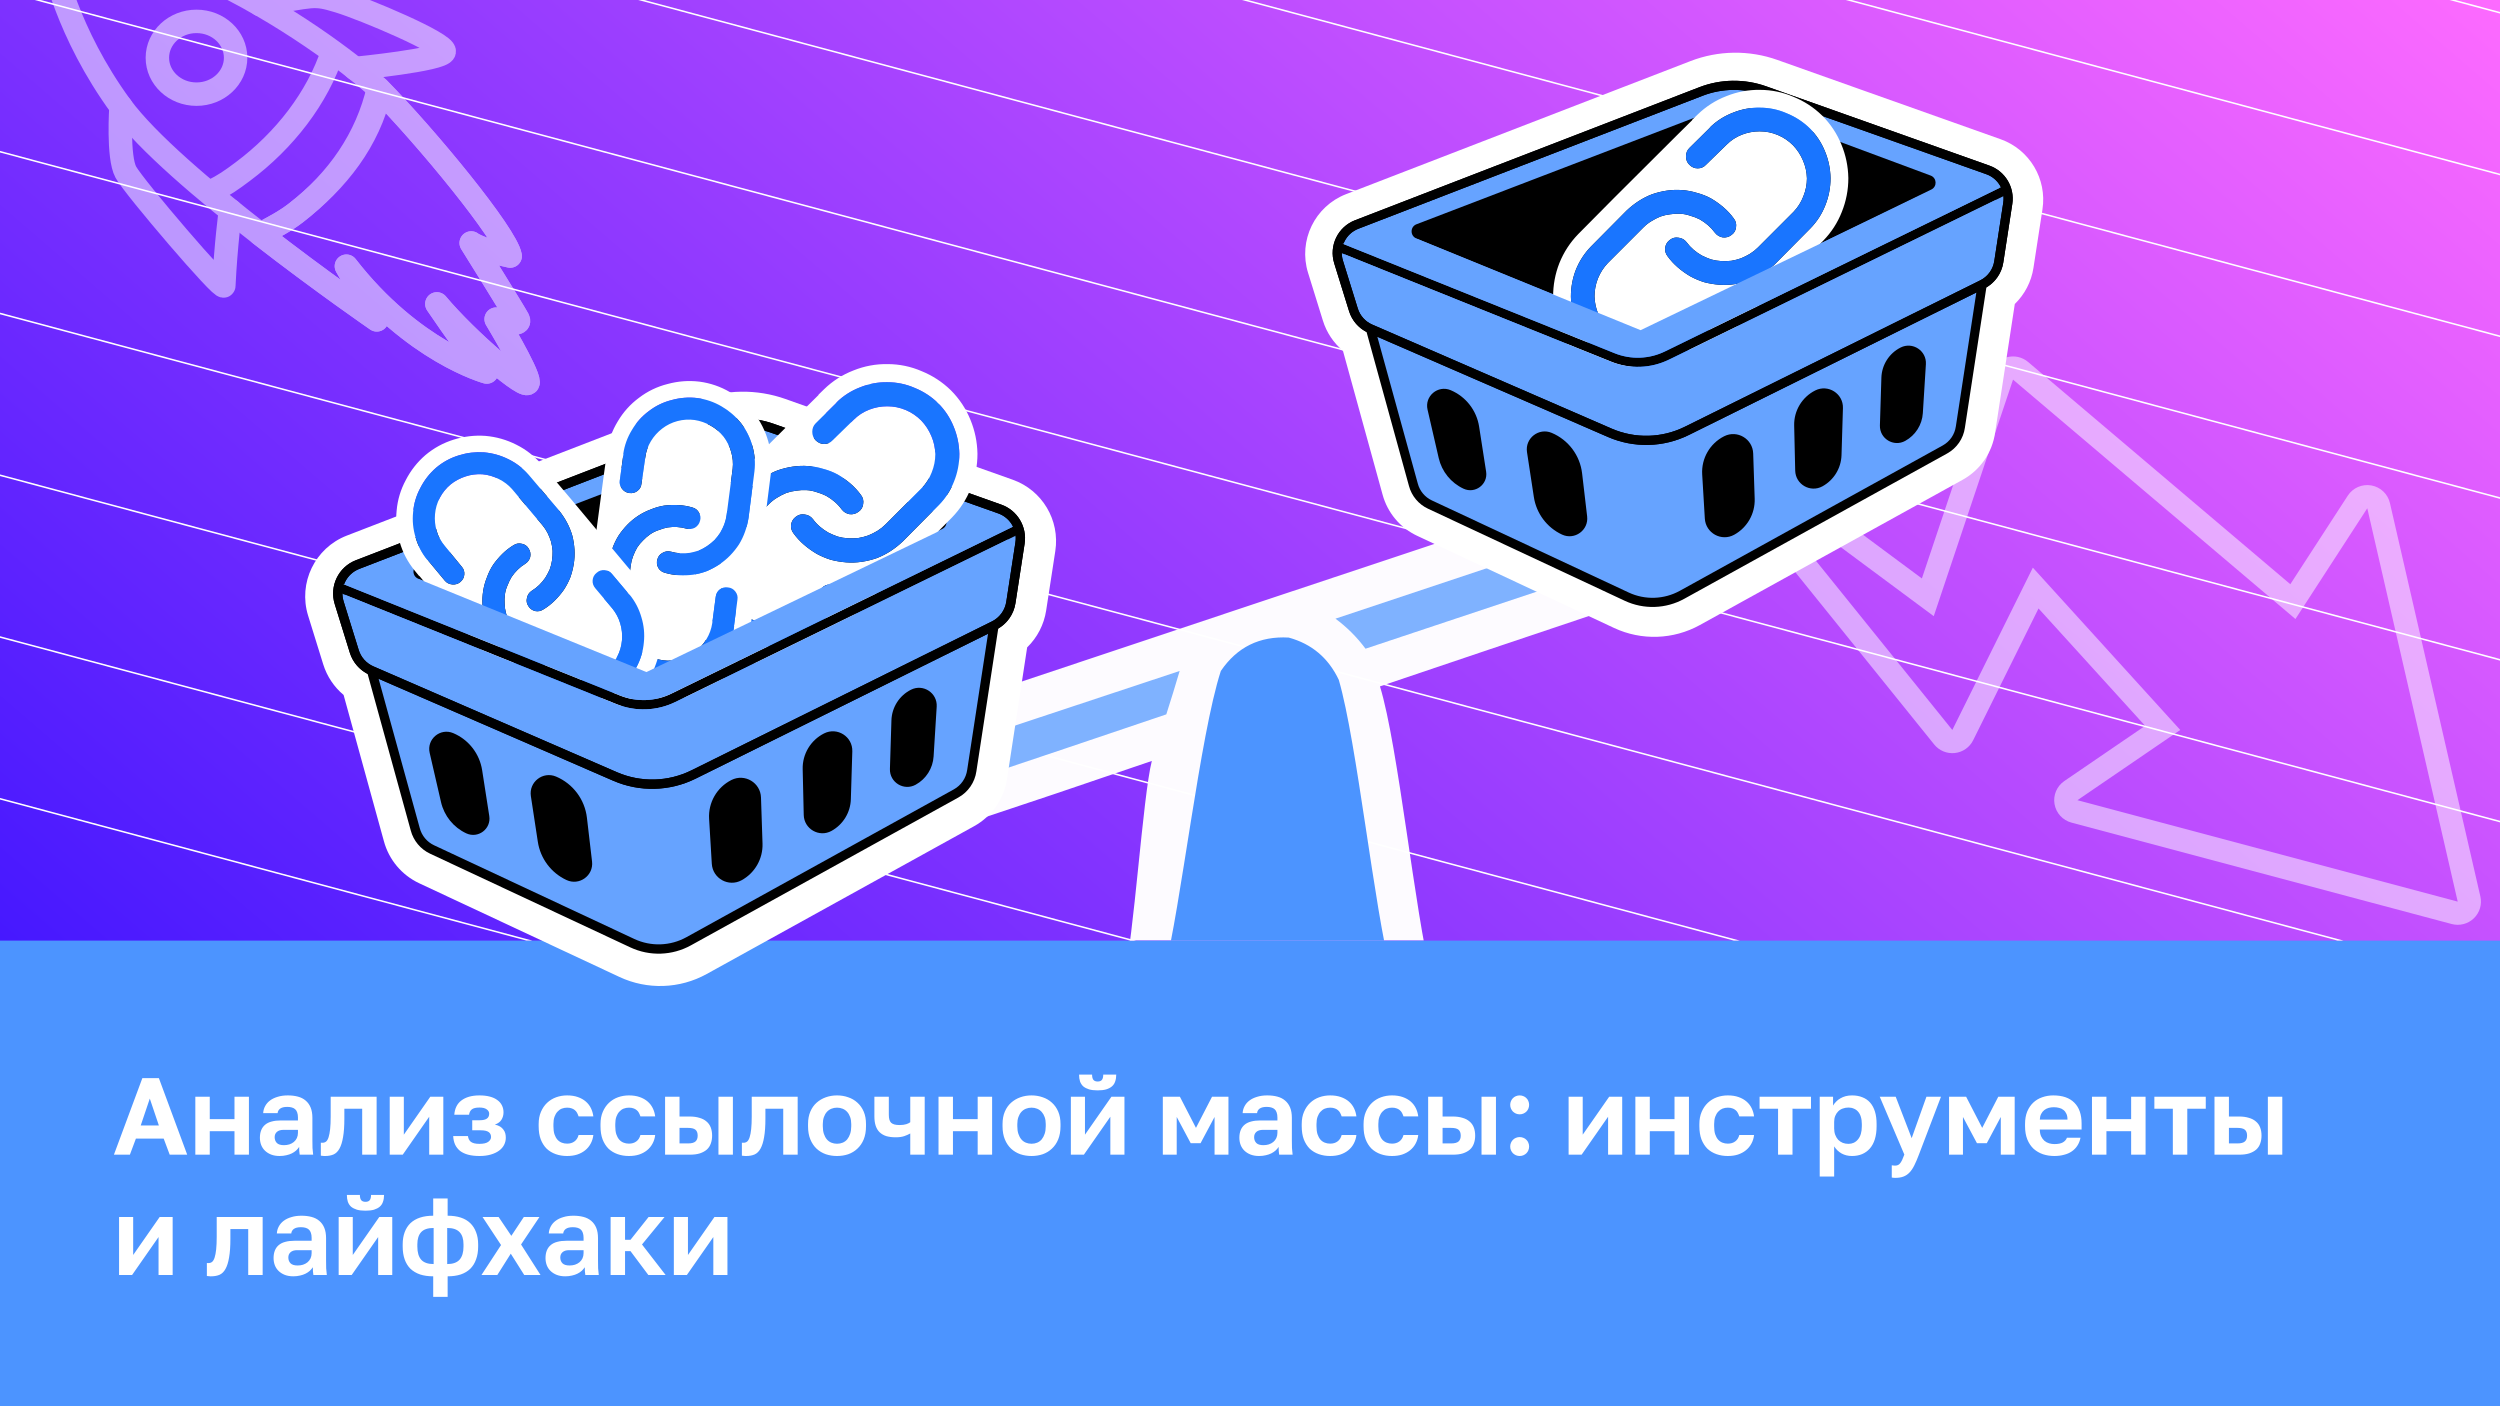 <svg width="1600" height="900" viewBox="0 0 1600 900" fill="none" xmlns="http://www.w3.org/2000/svg">
<rect x="0" y="0" width="1600" height="900" fill="#333333" stroke="none"/>
<g clip-path="url(#clip0_6667_33610)">
<rect width="1600" height="900" fill="#4C94FF"/>
<g clip-path="url(#clip1_6667_33610)">
<rect width="1600" height="602" fill="url(#paint0_linear_6667_33610)"/>
<g clip-path="url(#clip2_6667_33610)">
<path d="M-943.819 -1812.25L3217.75 -697.159M-969.701 -1715.66L3191.87 -600.567M-995.583 -1619.06L3165.98 -503.974M-1021.46 -1522.47L3140.1 -407.382M-1047.35 -1425.88L3114.22 -310.789M-1073.23 -1329.29L3088.34 -214.197M-1099.11 -1232.69L3062.46 -117.604M-1124.99 -1136.1L3036.57 -21.011M-1150.87 -1039.51L3010.69 75.581M-1176.76 -942.915L2984.81 172.174M-1202.64 -846.322L2958.93 268.766M-1228.52 -749.73L2933.05 365.359M-1254.4 -653.137L2907.17 461.952M-1280.28 -556.544L2881.28 558.544M-1306.17 -459.952L2855.4 655.137M-1332.05 -363.359L2829.52 751.729M-1357.93 -266.767L2803.64 848.322M-1383.81 -170.174L2777.76 944.914M-1409.69 -73.582L2751.87 1041.51M-1435.58 23.011L2725.99 1138.1M-1461.46 119.604L2700.11 1234.69M-1487.34 216.196L2674.23 1331.28M-1513.22 312.789L2648.35 1427.88M-1539.1 409.381L2622.46 1524.47M-1564.98 505.974L2596.58 1621.06M-1590.87 602.567L2570.7 1717.66M-1616.75 699.159L2544.82 1814.25M-1642.63 795.752L2518.94 1910.84M-1668.51 892.344L2493.05 2007.43M-1694.39 988.937L2467.17 2104.03M-1720.28 1085.53L2441.29 2200.62M-1746.16 1182.12L2415.41 2297.21M-1772.04 1278.71L2389.53 2393.8M-685 -2778.17L3476.57 -1663.09M-710.882 -2681.58L3450.69 -1566.49M-736.764 -2584.99L3424.8 -1469.9M-762.646 -2488.4L3398.92 -1373.31M-788.528 -2391.8L3373.04 -1276.71M-814.41 -2295.21L3347.16 -1180.12M-840.291 -2198.62L3321.28 -1083.53M-866.173 -2102.03L3295.39 -986.937M-892.055 -2005.43L3269.51 -890.345M-917.937 -1908.84L3243.63 -793.752M-1797.92 1375.31L2363.65 2490.4M-1823.8 1471.9L2337.76 2586.99M-1849.69 1568.49L2311.88 2683.58M-1875.57 1665.08L2286 2780.17" stroke="white"/>
</g>
</g>
<path d="M72.91 739L91.11 690H101.68L119.81 739H108.61L104.76 728.71H86.98L83.13 739H72.91ZM90.06 720.31H101.68L95.87 703.09L90.06 720.31ZM125.009 739V701.9H134.249V716.25H150.069V701.9H159.309V739H150.069V723.95H134.249V739H125.009ZM178.933 739.84C176.927 739.84 175.13 739.537 173.543 738.93C172.003 738.323 170.697 737.507 169.623 736.48C168.55 735.453 167.733 734.24 167.173 732.84C166.613 731.393 166.333 729.83 166.333 728.15C166.333 726.33 166.613 724.72 167.173 723.32C167.733 721.92 168.573 720.753 169.693 719.82C170.813 718.887 172.19 718.21 173.823 717.79C175.503 717.323 177.44 717.09 179.633 717.09H190.693V715.2C190.693 713.94 190.53 712.867 190.203 711.98C189.923 711.093 189.48 710.393 188.873 709.88C188.313 709.367 187.59 708.993 186.703 708.76C185.863 708.527 184.907 708.41 183.833 708.41C182.807 708.41 181.92 708.503 181.173 708.69C180.427 708.877 179.797 709.157 179.283 709.53C178.817 709.857 178.443 710.277 178.163 710.79C177.883 711.257 177.72 711.793 177.673 712.4H168.433C168.527 710.767 168.947 709.273 169.693 707.92C170.44 706.52 171.467 705.33 172.773 704.35C174.127 703.323 175.76 702.53 177.673 701.97C179.587 701.363 181.757 701.06 184.183 701.06C186.563 701.06 188.71 701.317 190.623 701.83C192.583 702.343 194.24 703.183 195.593 704.35C196.993 705.517 198.067 707.01 198.813 708.83C199.56 710.65 199.933 712.843 199.933 715.41V729.55C199.933 731.51 199.957 733.237 200.003 734.73C200.097 736.177 200.237 737.6 200.423 739H191.813C191.72 738.113 191.627 737.32 191.533 736.62C191.487 735.873 191.463 735.01 191.463 734.03C190.95 734.823 190.297 735.593 189.503 736.34C188.71 737.04 187.8 737.647 186.773 738.16C185.747 738.673 184.58 739.07 183.273 739.35C181.967 739.677 180.52 739.84 178.933 739.84ZM181.733 732.91C182.947 732.91 184.09 732.747 185.163 732.42C186.283 732.047 187.24 731.533 188.033 730.88C188.873 730.18 189.527 729.34 189.993 728.36C190.46 727.333 190.693 726.213 190.693 725V723.11H181.383C179.563 723.11 178.163 723.553 177.183 724.44C176.25 725.28 175.783 726.4 175.783 727.8C175.783 729.293 176.25 730.53 177.183 731.51C178.117 732.443 179.633 732.91 181.733 732.91ZM208.137 739.84C207.95 739.84 207.717 739.84 207.437 739.84C207.204 739.84 206.947 739.817 206.667 739.77C206.434 739.77 206.2 739.747 205.967 739.7C205.734 739.7 205.524 739.677 205.337 739.63V731.3C205.43 731.347 205.57 731.37 205.757 731.37C205.944 731.37 206.154 731.37 206.387 731.37C207.274 731.37 208.044 731.113 208.697 730.6C209.35 730.04 209.887 729.107 210.307 727.8C210.727 726.493 211.054 724.767 211.287 722.62C211.52 720.427 211.637 717.72 211.637 714.5V701.9H241.037V739H231.797V709.6H220.387V715.9C220.387 720.707 220.107 724.673 219.547 727.8C219.034 730.88 218.264 733.33 217.237 735.15C216.257 736.923 214.997 738.16 213.457 738.86C211.917 739.513 210.144 739.84 208.137 739.84ZM249.423 739V701.9H258.453V726.19L275.393 701.9H283.723V739H274.693V714.71L257.753 739H249.423ZM306.917 739.84C304.117 739.84 301.667 739.56 299.567 739C297.514 738.44 295.787 737.623 294.387 736.55C293.034 735.43 291.984 734.077 291.237 732.49C290.537 730.903 290.141 729.107 290.047 727.1H299.497C299.591 727.847 299.777 728.523 300.057 729.13C300.337 729.737 300.757 730.273 301.317 730.74C301.877 731.16 302.601 731.487 303.487 731.72C304.374 731.953 305.471 732.07 306.777 732.07C309.437 732.07 311.351 731.627 312.517 730.74C313.684 729.853 314.267 728.85 314.267 727.73C314.267 726.283 313.754 725.21 312.727 724.51C311.701 723.763 309.997 723.39 307.617 723.39H302.227V716.95H307.057C309.111 716.95 310.627 716.6 311.607 715.9C312.587 715.2 313.077 714.15 313.077 712.75C313.077 711.677 312.564 710.767 311.537 710.02C310.511 709.227 308.947 708.83 306.847 708.83C304.561 708.83 302.927 709.227 301.947 710.02C300.967 710.813 300.384 711.957 300.197 713.45H290.747C290.887 711.49 291.331 709.74 292.077 708.2C292.824 706.66 293.874 705.377 295.227 704.35C296.627 703.277 298.284 702.46 300.197 701.9C302.157 701.34 304.374 701.06 306.847 701.06C309.367 701.06 311.584 701.317 313.497 701.83C315.457 702.343 317.067 703.09 318.327 704.07C319.634 705.003 320.614 706.147 321.267 707.5C321.921 708.807 322.247 710.277 322.247 711.91C322.247 713.683 321.804 715.27 320.917 716.67C320.077 718.023 318.677 719.05 316.717 719.75C318.071 720.03 319.191 720.45 320.077 721.01C320.964 721.57 321.664 722.223 322.177 722.97C322.737 723.67 323.134 724.463 323.367 725.35C323.601 726.19 323.717 727.123 323.717 728.15C323.717 729.783 323.344 731.323 322.597 732.77C321.851 734.217 320.754 735.453 319.307 736.48C317.907 737.507 316.157 738.323 314.057 738.93C311.957 739.537 309.577 739.84 306.917 739.84ZM362.943 739.84C360.33 739.84 357.903 739.443 355.663 738.65C353.423 737.857 351.486 736.69 349.853 735.15C348.266 733.563 347.006 731.58 346.073 729.2C345.186 726.82 344.743 724.02 344.743 720.8V719.4C344.743 716.413 345.233 713.8 346.213 711.56C347.193 709.273 348.5 707.36 350.133 705.82C351.813 704.233 353.75 703.043 355.943 702.25C358.183 701.457 360.516 701.06 362.943 701.06C365.556 701.06 367.843 701.41 369.803 702.11C371.81 702.81 373.513 703.767 374.913 704.98C376.313 706.193 377.41 707.617 378.203 709.25C378.996 710.883 379.51 712.633 379.743 714.5H370.293C370.013 713.66 369.686 712.89 369.313 712.19C368.94 711.49 368.45 710.907 367.843 710.44C367.236 709.927 366.536 709.553 365.743 709.32C364.996 709.04 364.063 708.9 362.943 708.9C361.73 708.9 360.586 709.11 359.513 709.53C358.486 709.95 357.576 710.603 356.783 711.49C355.99 712.33 355.36 713.403 354.893 714.71C354.426 716.017 354.193 717.58 354.193 719.4V720.8C354.193 722.76 354.403 724.44 354.823 725.84C355.29 727.24 355.92 728.407 356.713 729.34C357.506 730.227 358.44 730.88 359.513 731.3C360.586 731.72 361.73 731.93 362.943 731.93C364.81 731.93 366.373 731.463 367.633 730.53C368.94 729.597 369.826 728.22 370.293 726.4H379.743C379.51 728.453 378.926 730.32 377.993 732C377.106 733.633 375.94 735.033 374.493 736.2C373.046 737.367 371.343 738.277 369.383 738.93C367.47 739.537 365.323 739.84 362.943 739.84ZM402.523 739.84C399.91 739.84 397.483 739.443 395.243 738.65C393.003 737.857 391.066 736.69 389.433 735.15C387.846 733.563 386.586 731.58 385.653 729.2C384.766 726.82 384.323 724.02 384.323 720.8V719.4C384.323 716.413 384.813 713.8 385.793 711.56C386.773 709.273 388.08 707.36 389.713 705.82C391.393 704.233 393.33 703.043 395.523 702.25C397.763 701.457 400.096 701.06 402.523 701.06C405.136 701.06 407.423 701.41 409.383 702.11C411.39 702.81 413.093 703.767 414.493 704.98C415.893 706.193 416.99 707.617 417.783 709.25C418.576 710.883 419.09 712.633 419.323 714.5H409.873C409.593 713.66 409.266 712.89 408.893 712.19C408.52 711.49 408.03 710.907 407.423 710.44C406.816 709.927 406.116 709.553 405.323 709.32C404.576 709.04 403.643 708.9 402.523 708.9C401.31 708.9 400.166 709.11 399.093 709.53C398.066 709.95 397.156 710.603 396.363 711.49C395.57 712.33 394.94 713.403 394.473 714.71C394.006 716.017 393.773 717.58 393.773 719.4V720.8C393.773 722.76 393.983 724.44 394.403 725.84C394.87 727.24 395.5 728.407 396.293 729.34C397.086 730.227 398.02 730.88 399.093 731.3C400.166 731.72 401.31 731.93 402.523 731.93C404.39 731.93 405.953 731.463 407.213 730.53C408.52 729.597 409.406 728.22 409.873 726.4H419.323C419.09 728.453 418.506 730.32 417.573 732C416.686 733.633 415.52 735.033 414.073 736.2C412.626 737.367 410.923 738.277 408.963 738.93C407.05 739.537 404.903 739.84 402.523 739.84ZM425.653 739V701.9H434.893V714.57H441.403C443.783 714.57 445.86 714.85 447.633 715.41C449.453 715.923 450.946 716.693 452.113 717.72C453.326 718.7 454.236 719.96 454.843 721.5C455.45 723.04 455.753 724.813 455.753 726.82C455.753 728.64 455.473 730.32 454.913 731.86C454.4 733.353 453.56 734.637 452.393 735.71C451.226 736.737 449.733 737.553 447.913 738.16C446.14 738.72 443.97 739 441.403 739H425.653ZM434.893 731.79H440.353C442.593 731.79 444.18 731.37 445.113 730.53C446.046 729.69 446.513 728.453 446.513 726.82C446.513 725.093 446.046 723.833 445.113 723.04C444.18 722.247 442.593 721.85 440.353 721.85H434.893V731.79ZM459.813 739V701.9H469.053V739H459.813ZM477.61 739.84C477.423 739.84 477.19 739.84 476.91 739.84C476.676 739.84 476.42 739.817 476.14 739.77C475.906 739.77 475.673 739.747 475.44 739.7C475.206 739.7 474.996 739.677 474.81 739.63V731.3C474.903 731.347 475.043 731.37 475.23 731.37C475.416 731.37 475.626 731.37 475.86 731.37C476.746 731.37 477.516 731.113 478.17 730.6C478.823 730.04 479.36 729.107 479.78 727.8C480.2 726.493 480.526 724.767 480.76 722.62C480.993 720.427 481.11 717.72 481.11 714.5V701.9H510.51V739H501.27V709.6H489.86V715.9C489.86 720.707 489.58 724.673 489.02 727.8C488.506 730.88 487.736 733.33 486.71 735.15C485.73 736.923 484.47 738.16 482.93 738.86C481.39 739.513 479.616 739.84 477.61 739.84ZM535.695 739.84C533.175 739.84 530.795 739.467 528.555 738.72C526.315 737.927 524.332 736.737 522.605 735.15C520.925 733.563 519.595 731.58 518.615 729.2C517.635 726.82 517.145 724.02 517.145 720.8V719.4C517.145 716.367 517.635 713.707 518.615 711.42C519.595 709.133 520.925 707.243 522.605 705.75C524.332 704.21 526.315 703.043 528.555 702.25C530.795 701.457 533.175 701.06 535.695 701.06C538.215 701.06 540.595 701.457 542.835 702.25C545.075 702.997 547.035 704.14 548.715 705.68C550.442 707.22 551.795 709.133 552.775 711.42C553.755 713.707 554.245 716.367 554.245 719.4V720.8C554.245 723.973 553.755 726.773 552.775 729.2C551.795 731.58 550.442 733.563 548.715 735.15C547.035 736.737 545.075 737.927 542.835 738.72C540.595 739.467 538.215 739.84 535.695 739.84ZM535.695 732C537.002 732 538.215 731.767 539.335 731.3C540.455 730.833 541.412 730.133 542.205 729.2C542.999 728.22 543.629 727.03 544.095 725.63C544.562 724.23 544.795 722.62 544.795 720.8V719.4C544.795 717.72 544.562 716.227 544.095 714.92C543.629 713.613 542.999 712.517 542.205 711.63C541.412 710.743 540.455 710.067 539.335 709.6C538.215 709.133 537.002 708.9 535.695 708.9C534.389 708.9 533.175 709.133 532.055 709.6C530.935 710.067 529.979 710.743 529.185 711.63C528.392 712.517 527.762 713.613 527.295 714.92C526.829 716.227 526.595 717.72 526.595 719.4V720.8C526.595 722.667 526.829 724.3 527.295 725.7C527.762 727.1 528.392 728.267 529.185 729.2C529.979 730.133 530.935 730.833 532.055 731.3C533.175 731.767 534.389 732 535.695 732ZM582.568 739V725.42C581.495 726.027 580.235 726.587 578.788 727.1C577.341 727.613 575.498 727.87 573.258 727.87C570.925 727.87 568.895 727.613 567.168 727.1C565.488 726.54 564.088 725.723 562.968 724.65C561.848 723.577 561.008 722.2 560.448 720.52C559.888 718.84 559.608 716.833 559.608 714.5V701.9H568.848V713.45C568.848 714.663 568.965 715.69 569.198 716.53C569.431 717.37 569.805 718.047 570.318 718.56C570.878 719.073 571.601 719.447 572.488 719.68C573.375 719.913 574.448 720.03 575.708 720.03C577.435 720.03 578.881 719.843 580.048 719.47C581.261 719.05 582.101 718.63 582.568 718.21V701.9H591.808V739H582.568ZM600.653 739V701.9H609.893V716.25H625.713V701.9H634.953V739H625.713V723.95H609.893V739H600.653ZM660.178 739.84C657.658 739.84 655.278 739.467 653.038 738.72C650.798 737.927 648.814 736.737 647.088 735.15C645.408 733.563 644.078 731.58 643.098 729.2C642.118 726.82 641.628 724.02 641.628 720.8V719.4C641.628 716.367 642.118 713.707 643.098 711.42C644.078 709.133 645.408 707.243 647.088 705.75C648.814 704.21 650.798 703.043 653.038 702.25C655.278 701.457 657.658 701.06 660.178 701.06C662.698 701.06 665.078 701.457 667.318 702.25C669.558 702.997 671.518 704.14 673.198 705.68C674.924 707.22 676.278 709.133 677.258 711.42C678.238 713.707 678.728 716.367 678.728 719.4V720.8C678.728 723.973 678.238 726.773 677.258 729.2C676.278 731.58 674.924 733.563 673.198 735.15C671.518 736.737 669.558 737.927 667.318 738.72C665.078 739.467 662.698 739.84 660.178 739.84ZM660.178 732C661.484 732 662.698 731.767 663.818 731.3C664.938 730.833 665.894 730.133 666.688 729.2C667.481 728.22 668.111 727.03 668.578 725.63C669.044 724.23 669.278 722.62 669.278 720.8V719.4C669.278 717.72 669.044 716.227 668.578 714.92C668.111 713.613 667.481 712.517 666.688 711.63C665.894 710.743 664.938 710.067 663.818 709.6C662.698 709.133 661.484 708.9 660.178 708.9C658.871 708.9 657.658 709.133 656.538 709.6C655.418 710.067 654.461 710.743 653.668 711.63C652.874 712.517 652.244 713.613 651.778 714.92C651.311 716.227 651.078 717.72 651.078 719.4V720.8C651.078 722.667 651.311 724.3 651.778 725.7C652.244 727.1 652.874 728.267 653.668 729.2C654.461 730.133 655.418 730.833 656.538 731.3C657.658 731.767 658.871 732 660.178 732ZM685.35 739V701.9H694.38V726.19L711.32 701.9H719.65V739H710.62V714.71L693.68 739H685.35ZM702.5 697.84C700.354 697.84 698.534 697.63 697.04 697.21C695.547 696.743 694.31 696.113 693.33 695.32C692.397 694.48 691.697 693.43 691.23 692.17C690.81 690.863 690.6 689.393 690.6 687.76H698.93C698.93 689.347 699.234 690.49 699.84 691.19C700.447 691.843 701.334 692.17 702.5 692.17C703.714 692.17 704.6 691.843 705.16 691.19C705.767 690.49 706.07 689.347 706.07 687.76H714.4C714.4 689.393 714.167 690.863 713.7 692.17C713.28 693.43 712.58 694.48 711.6 695.32C710.667 696.113 709.454 696.743 707.96 697.21C706.467 697.63 704.647 697.84 702.5 697.84ZM744.208 739V701.9H755.128L765.418 721.85L775.708 701.9H786.208V739H777.318V714.85L768.358 731.65H762.058L753.098 714.85V739H744.208ZM805.789 739.84C803.782 739.84 801.985 739.537 800.399 738.93C798.859 738.323 797.552 737.507 796.479 736.48C795.405 735.453 794.589 734.24 794.029 732.84C793.469 731.393 793.189 729.83 793.189 728.15C793.189 726.33 793.469 724.72 794.029 723.32C794.589 721.92 795.429 720.753 796.549 719.82C797.669 718.887 799.045 718.21 800.679 717.79C802.359 717.323 804.295 717.09 806.489 717.09H817.549V715.2C817.549 713.94 817.385 712.867 817.059 711.98C816.779 711.093 816.335 710.393 815.729 709.88C815.169 709.367 814.445 708.993 813.559 708.76C812.719 708.527 811.762 708.41 810.689 708.41C809.662 708.41 808.775 708.503 808.029 708.69C807.282 708.877 806.652 709.157 806.139 709.53C805.672 709.857 805.299 710.277 805.019 710.79C804.739 711.257 804.575 711.793 804.529 712.4H795.289C795.382 710.767 795.802 709.273 796.549 707.92C797.295 706.52 798.322 705.33 799.629 704.35C800.982 703.323 802.615 702.53 804.529 701.97C806.442 701.363 808.612 701.06 811.039 701.06C813.419 701.06 815.565 701.317 817.479 701.83C819.439 702.343 821.095 703.183 822.449 704.35C823.849 705.517 824.922 707.01 825.669 708.83C826.415 710.65 826.789 712.843 826.789 715.41V729.55C826.789 731.51 826.812 733.237 826.859 734.73C826.952 736.177 827.092 737.6 827.279 739H818.669C818.575 738.113 818.482 737.32 818.389 736.62C818.342 735.873 818.319 735.01 818.319 734.03C817.805 734.823 817.152 735.593 816.359 736.34C815.565 737.04 814.655 737.647 813.629 738.16C812.602 738.673 811.435 739.07 810.129 739.35C808.822 739.677 807.375 739.84 805.789 739.84ZM808.589 732.91C809.802 732.91 810.945 732.747 812.019 732.42C813.139 732.047 814.095 731.533 814.889 730.88C815.729 730.18 816.382 729.34 816.849 728.36C817.315 727.333 817.549 726.213 817.549 725V723.11H808.239C806.419 723.11 805.019 723.553 804.039 724.44C803.105 725.28 802.639 726.4 802.639 727.8C802.639 729.293 803.105 730.53 804.039 731.51C804.972 732.443 806.489 732.91 808.589 732.91ZM851.302 739.84C848.689 739.84 846.262 739.443 844.022 738.65C841.782 737.857 839.846 736.69 838.212 735.15C836.626 733.563 835.366 731.58 834.432 729.2C833.546 726.82 833.102 724.02 833.102 720.8V719.4C833.102 716.413 833.592 713.8 834.572 711.56C835.552 709.273 836.859 707.36 838.492 705.82C840.172 704.233 842.109 703.043 844.302 702.25C846.542 701.457 848.876 701.06 851.302 701.06C853.916 701.06 856.202 701.41 858.162 702.11C860.169 702.81 861.872 703.767 863.272 704.98C864.672 706.193 865.769 707.617 866.562 709.25C867.356 710.883 867.869 712.633 868.102 714.5H858.652C858.372 713.66 858.046 712.89 857.672 712.19C857.299 711.49 856.809 710.907 856.202 710.44C855.596 709.927 854.896 709.553 854.102 709.32C853.356 709.04 852.422 708.9 851.302 708.9C850.089 708.9 848.946 709.11 847.872 709.53C846.846 709.95 845.936 710.603 845.142 711.49C844.349 712.33 843.719 713.403 843.252 714.71C842.786 716.017 842.552 717.58 842.552 719.4V720.8C842.552 722.76 842.762 724.44 843.182 725.84C843.649 727.24 844.279 728.407 845.072 729.34C845.866 730.227 846.799 730.88 847.872 731.3C848.946 731.72 850.089 731.93 851.302 731.93C853.169 731.93 854.732 731.463 855.992 730.53C857.299 729.597 858.186 728.22 858.652 726.4H868.102C867.869 728.453 867.286 730.32 866.352 732C865.466 733.633 864.299 735.033 862.852 736.2C861.406 737.367 859.702 738.277 857.742 738.93C855.829 739.537 853.682 739.84 851.302 739.84ZM890.882 739.84C888.269 739.84 885.842 739.443 883.602 738.65C881.362 737.857 879.426 736.69 877.792 735.15C876.206 733.563 874.946 731.58 874.012 729.2C873.126 726.82 872.682 724.02 872.682 720.8V719.4C872.682 716.413 873.172 713.8 874.152 711.56C875.132 709.273 876.439 707.36 878.072 705.82C879.752 704.233 881.689 703.043 883.882 702.25C886.122 701.457 888.456 701.06 890.882 701.06C893.496 701.06 895.782 701.41 897.742 702.11C899.749 702.81 901.452 703.767 902.852 704.98C904.252 706.193 905.349 707.617 906.142 709.25C906.936 710.883 907.449 712.633 907.682 714.5H898.232C897.952 713.66 897.626 712.89 897.252 712.19C896.879 711.49 896.389 710.907 895.782 710.44C895.176 709.927 894.476 709.553 893.682 709.32C892.936 709.04 892.002 708.9 890.882 708.9C889.669 708.9 888.526 709.11 887.452 709.53C886.426 709.95 885.516 710.603 884.722 711.49C883.929 712.33 883.299 713.403 882.832 714.71C882.366 716.017 882.132 717.58 882.132 719.4V720.8C882.132 722.76 882.342 724.44 882.762 725.84C883.229 727.24 883.859 728.407 884.652 729.34C885.446 730.227 886.379 730.88 887.452 731.3C888.526 731.72 889.669 731.93 890.882 731.93C892.749 731.93 894.312 731.463 895.572 730.53C896.879 729.597 897.766 728.22 898.232 726.4H907.682C907.449 728.453 906.866 730.32 905.932 732C905.046 733.633 903.879 735.033 902.432 736.2C900.986 737.367 899.282 738.277 897.322 738.93C895.409 739.537 893.262 739.84 890.882 739.84ZM914.013 739V701.9H923.253V714.57H929.763C932.143 714.57 934.219 714.85 935.993 715.41C937.813 715.923 939.306 716.693 940.473 717.72C941.686 718.7 942.596 719.96 943.203 721.5C943.809 723.04 944.113 724.813 944.113 726.82C944.113 728.64 943.833 730.32 943.273 731.86C942.759 733.353 941.919 734.637 940.753 735.71C939.586 736.737 938.093 737.553 936.273 738.16C934.499 738.72 932.329 739 929.763 739H914.013ZM923.253 731.79H928.713C930.953 731.79 932.539 731.37 933.473 730.53C934.406 729.69 934.873 728.453 934.873 726.82C934.873 725.093 934.406 723.833 933.473 723.04C932.539 722.247 930.953 721.85 928.713 721.85H923.253V731.79ZM948.173 739V701.9H957.413V739H948.173ZM972.619 739.84C971.732 739.84 970.916 739.677 970.169 739.35C969.469 739.023 968.839 738.603 968.279 738.09C967.766 737.53 967.346 736.9 967.019 736.2C966.692 735.453 966.529 734.637 966.529 733.75C966.529 732.91 966.692 732.117 967.019 731.37C967.346 730.623 967.766 729.993 968.279 729.48C968.839 728.92 969.469 728.5 970.169 728.22C970.916 727.893 971.732 727.73 972.619 727.73C973.459 727.73 974.252 727.893 974.999 728.22C975.746 728.5 976.376 728.92 976.889 729.48C977.449 729.993 977.869 730.623 978.149 731.37C978.476 732.117 978.639 732.91 978.639 733.75C978.639 734.637 978.476 735.453 978.149 736.2C977.869 736.9 977.449 737.53 976.889 738.09C976.376 738.603 975.746 739.023 974.999 739.35C974.252 739.677 973.459 739.84 972.619 739.84ZM972.619 713.17C971.732 713.17 970.916 713.007 970.169 712.68C969.469 712.353 968.839 711.933 968.279 711.42C967.766 710.86 967.346 710.23 967.019 709.53C966.692 708.783 966.529 707.967 966.529 707.08C966.529 706.24 966.692 705.447 967.019 704.7C967.346 703.953 967.766 703.323 968.279 702.81C968.839 702.25 969.469 701.83 970.169 701.55C970.916 701.223 971.732 701.06 972.619 701.06C973.459 701.06 974.252 701.223 974.999 701.55C975.746 701.83 976.376 702.25 976.889 702.81C977.449 703.323 977.869 703.953 978.149 704.7C978.476 705.447 978.639 706.24 978.639 707.08C978.639 707.967 978.476 708.783 978.149 709.53C977.869 710.23 977.449 710.86 976.889 711.42C976.376 711.933 975.746 712.353 974.999 712.68C974.252 713.007 973.459 713.17 972.619 713.17ZM1003.91 739V701.9H1012.94V726.19L1029.88 701.9H1038.21V739H1029.18V714.71L1012.24 739H1003.91ZM1046.63 739V701.9H1055.87V716.25H1071.69V701.9H1080.93V739H1071.69V723.95H1055.87V739H1046.63ZM1105.8 739.84C1103.19 739.84 1100.76 739.443 1098.52 738.65C1096.28 737.857 1094.35 736.69 1092.71 735.15C1091.13 733.563 1089.87 731.58 1088.93 729.2C1088.05 726.82 1087.6 724.02 1087.6 720.8V719.4C1087.6 716.413 1088.09 713.8 1089.07 711.56C1090.05 709.273 1091.36 707.36 1092.99 705.82C1094.67 704.233 1096.61 703.043 1098.8 702.25C1101.04 701.457 1103.38 701.06 1105.8 701.06C1108.42 701.06 1110.7 701.41 1112.66 702.11C1114.67 702.81 1116.37 703.767 1117.77 704.98C1119.17 706.193 1120.27 707.617 1121.06 709.25C1121.86 710.883 1122.37 712.633 1122.6 714.5H1113.15C1112.87 713.66 1112.55 712.89 1112.17 712.19C1111.8 711.49 1111.31 710.907 1110.7 710.44C1110.1 709.927 1109.4 709.553 1108.6 709.32C1107.86 709.04 1106.92 708.9 1105.8 708.9C1104.59 708.9 1103.45 709.11 1102.37 709.53C1101.35 709.95 1100.44 710.603 1099.64 711.49C1098.85 712.33 1098.22 713.403 1097.75 714.71C1097.29 716.017 1097.05 717.58 1097.05 719.4V720.8C1097.05 722.76 1097.26 724.44 1097.68 725.84C1098.15 727.24 1098.78 728.407 1099.57 729.34C1100.37 730.227 1101.3 730.88 1102.37 731.3C1103.45 731.72 1104.59 731.93 1105.8 731.93C1107.67 731.93 1109.23 731.463 1110.49 730.53C1111.8 729.597 1112.69 728.22 1113.15 726.4H1122.6C1122.37 728.453 1121.79 730.32 1120.85 732C1119.97 733.633 1118.8 735.033 1117.35 736.2C1115.91 737.367 1114.2 738.277 1112.24 738.93C1110.33 739.537 1108.18 739.84 1105.8 739.84ZM1137.96 739V709.6H1126.13V701.9H1159.03V709.6H1147.2V739H1137.96ZM1164.62 753V701.9H1173.16V707.57C1173.67 706.683 1174.32 705.843 1175.12 705.05C1175.91 704.21 1176.82 703.51 1177.85 702.95C1178.87 702.343 1179.99 701.877 1181.21 701.55C1182.47 701.223 1183.82 701.06 1185.27 701.06C1187.79 701.06 1190 701.457 1191.92 702.25C1193.88 702.997 1195.53 704.14 1196.89 705.68C1198.24 707.22 1199.27 709.133 1199.97 711.42C1200.67 713.66 1201.02 716.32 1201.02 719.4V720.8C1201.02 723.927 1200.64 726.703 1199.9 729.13C1199.15 731.51 1198.08 733.493 1196.68 735.08C1195.32 736.62 1193.67 737.81 1191.71 738.65C1189.79 739.443 1187.65 739.84 1185.27 739.84C1182.79 739.84 1180.58 739.303 1178.62 738.23C1176.66 737.11 1175.07 735.593 1173.86 733.68V753H1164.62ZM1183.03 732.07C1184.24 732.07 1185.36 731.837 1186.39 731.37C1187.46 730.857 1188.37 730.133 1189.12 729.2C1189.91 728.267 1190.52 727.1 1190.94 725.7C1191.36 724.3 1191.57 722.667 1191.57 720.8V719.4C1191.57 717.627 1191.36 716.087 1190.94 714.78C1190.56 713.473 1189.98 712.377 1189.19 711.49C1188.44 710.603 1187.53 709.95 1186.46 709.53C1185.43 709.063 1184.29 708.83 1183.03 708.83C1181.72 708.83 1180.51 709.04 1179.39 709.46C1178.27 709.833 1177.29 710.44 1176.45 711.28C1175.65 712.073 1175.02 713.03 1174.56 714.15C1174.09 715.27 1173.86 716.553 1173.86 718V722.2C1173.86 723.74 1174.09 725.117 1174.56 726.33C1175.02 727.543 1175.65 728.593 1176.45 729.48C1177.29 730.32 1178.27 730.973 1179.39 731.44C1180.51 731.86 1181.72 732.07 1183.03 732.07ZM1212.83 753.84C1212.45 753.84 1212.1 753.817 1211.78 753.77C1211.45 753.77 1211.1 753.723 1210.73 753.63V745.79C1211.1 745.883 1211.45 745.93 1211.78 745.93C1212.1 745.977 1212.45 746 1212.83 746C1213.53 746 1214.13 745.883 1214.65 745.65C1215.16 745.463 1215.63 745.09 1216.05 744.53C1216.51 743.97 1216.96 743.247 1217.38 742.36C1217.8 741.473 1218.26 740.33 1218.78 738.93L1203.03 701.9H1213.25L1223.47 728.43L1232.92 701.9H1242.23L1228.09 739C1227.11 741.613 1226.15 743.853 1225.22 745.72C1224.28 747.633 1223.26 749.173 1222.14 750.34C1221.02 751.553 1219.71 752.44 1218.22 753C1216.77 753.56 1214.97 753.84 1212.83 753.84ZM1247.4 739V701.9H1258.32L1268.61 721.85L1278.9 701.9H1289.4V739H1280.51V714.85L1271.55 731.65H1265.25L1256.29 714.85V739H1247.4ZM1314.79 739.84C1312.23 739.84 1309.8 739.467 1307.51 738.72C1305.23 737.927 1303.22 736.76 1301.49 735.22C1299.81 733.633 1298.48 731.65 1297.5 729.27C1296.52 726.843 1296.03 724.02 1296.03 720.8V719.4C1296.03 716.32 1296.5 713.637 1297.43 711.35C1298.41 709.063 1299.7 707.173 1301.28 705.68C1302.92 704.14 1304.83 702.997 1307.02 702.25C1309.26 701.457 1311.62 701.06 1314.09 701.06C1320.02 701.06 1324.52 702.623 1327.6 705.75C1330.68 708.83 1332.22 713.263 1332.22 719.05V722.9H1305.48C1305.48 724.58 1305.76 726.027 1306.32 727.24C1306.88 728.407 1307.58 729.363 1308.42 730.11C1309.31 730.857 1310.31 731.393 1311.43 731.72C1312.55 732.047 1313.67 732.21 1314.79 732.21C1317.13 732.21 1318.92 731.86 1320.18 731.16C1321.49 730.413 1322.38 729.41 1322.84 728.15H1331.52C1331.15 730.063 1330.47 731.767 1329.49 733.26C1328.56 734.707 1327.37 735.92 1325.92 736.9C1324.52 737.88 1322.87 738.603 1320.95 739.07C1319.09 739.583 1317.03 739.84 1314.79 739.84ZM1305.48 716.53H1323.19C1323.19 715.037 1322.96 713.8 1322.49 712.82C1322.03 711.793 1321.4 710.977 1320.6 710.37C1319.81 709.717 1318.88 709.273 1317.8 709.04C1316.78 708.76 1315.66 708.62 1314.44 708.62C1313.32 708.62 1312.23 708.76 1311.15 709.04C1310.13 709.32 1309.19 709.787 1308.35 710.44C1307.51 711.093 1306.84 711.933 1306.32 712.96C1305.81 713.94 1305.53 715.13 1305.48 716.53ZM1338.87 739V701.9H1348.11V716.25H1363.93V701.9H1373.17V739H1363.93V723.95H1348.11V739H1338.87ZM1390.62 739V709.6H1378.79V701.9H1411.69V709.6H1399.86V739H1390.62ZM1417.27 739V701.9H1426.51V714.57H1433.02C1435.4 714.57 1437.48 714.85 1439.25 715.41C1441.07 715.923 1442.57 716.693 1443.73 717.72C1444.95 718.7 1445.86 719.96 1446.46 721.5C1447.07 723.04 1447.37 724.813 1447.37 726.82C1447.37 728.64 1447.09 730.32 1446.53 731.86C1446.02 733.353 1445.18 734.637 1444.01 735.71C1442.85 736.737 1441.35 737.553 1439.53 738.16C1437.76 738.72 1435.59 739 1433.02 739H1417.27ZM1426.51 731.79H1431.97C1434.21 731.79 1435.8 731.37 1436.73 730.53C1437.67 729.69 1438.13 728.453 1438.13 726.82C1438.13 725.093 1437.67 723.833 1436.73 723.04C1435.8 722.247 1434.21 721.85 1431.97 721.85H1426.51V731.79ZM1451.43 739V701.9H1460.67V739H1451.43ZM76.2 816V778.9H85.23V803.19L102.17 778.9H110.5V816H101.47V791.71L84.53 816H76.2ZM135.197 816.84C135.011 816.84 134.777 816.84 134.497 816.84C134.264 816.84 134.007 816.817 133.727 816.77C133.494 816.77 133.261 816.747 133.027 816.7C132.794 816.7 132.584 816.677 132.397 816.63V808.3C132.491 808.347 132.631 808.37 132.817 808.37C133.004 808.37 133.214 808.37 133.447 808.37C134.334 808.37 135.104 808.113 135.757 807.6C136.411 807.04 136.947 806.107 137.367 804.8C137.787 803.493 138.114 801.767 138.347 799.62C138.581 797.427 138.697 794.72 138.697 791.5V778.9H168.097V816H158.857V786.6H147.447V792.9C147.447 797.707 147.167 801.673 146.607 804.8C146.094 807.88 145.324 810.33 144.297 812.15C143.317 813.923 142.057 815.16 140.517 815.86C138.977 816.513 137.204 816.84 135.197 816.84ZM187.683 816.84C185.677 816.84 183.88 816.537 182.293 815.93C180.753 815.323 179.447 814.507 178.373 813.48C177.3 812.453 176.483 811.24 175.923 809.84C175.363 808.393 175.083 806.83 175.083 805.15C175.083 803.33 175.363 801.72 175.923 800.32C176.483 798.92 177.323 797.753 178.443 796.82C179.563 795.887 180.94 795.21 182.573 794.79C184.253 794.323 186.19 794.09 188.383 794.09H199.443V792.2C199.443 790.94 199.28 789.867 198.953 788.98C198.673 788.093 198.23 787.393 197.623 786.88C197.063 786.367 196.34 785.993 195.453 785.76C194.613 785.527 193.657 785.41 192.583 785.41C191.557 785.41 190.67 785.503 189.923 785.69C189.177 785.877 188.547 786.157 188.033 786.53C187.567 786.857 187.193 787.277 186.913 787.79C186.633 788.257 186.47 788.793 186.423 789.4H177.183C177.277 787.767 177.697 786.273 178.443 784.92C179.19 783.52 180.217 782.33 181.523 781.35C182.877 780.323 184.51 779.53 186.423 778.97C188.337 778.363 190.507 778.06 192.933 778.06C195.313 778.06 197.46 778.317 199.373 778.83C201.333 779.343 202.99 780.183 204.343 781.35C205.743 782.517 206.817 784.01 207.563 785.83C208.31 787.65 208.683 789.843 208.683 792.41V806.55C208.683 808.51 208.707 810.237 208.753 811.73C208.847 813.177 208.987 814.6 209.173 816H200.563C200.47 815.113 200.377 814.32 200.283 813.62C200.237 812.873 200.213 812.01 200.213 811.03C199.7 811.823 199.047 812.593 198.253 813.34C197.46 814.04 196.55 814.647 195.523 815.16C194.497 815.673 193.33 816.07 192.023 816.35C190.717 816.677 189.27 816.84 187.683 816.84ZM190.483 809.91C191.697 809.91 192.84 809.747 193.913 809.42C195.033 809.047 195.99 808.533 196.783 807.88C197.623 807.18 198.277 806.34 198.743 805.36C199.21 804.333 199.443 803.213 199.443 802V800.11H190.133C188.313 800.11 186.913 800.553 185.933 801.44C185 802.28 184.533 803.4 184.533 804.8C184.533 806.293 185 807.53 185.933 808.51C186.867 809.443 188.383 809.91 190.483 809.91ZM216.747 816V778.9H225.777V803.19L242.717 778.9H251.047V816H242.017V791.71L225.077 816H216.747ZM233.897 774.84C231.75 774.84 229.93 774.63 228.437 774.21C226.944 773.743 225.707 773.113 224.727 772.32C223.794 771.48 223.094 770.43 222.627 769.17C222.207 767.863 221.997 766.393 221.997 764.76H230.327C230.327 766.347 230.63 767.49 231.237 768.19C231.844 768.843 232.73 769.17 233.897 769.17C235.11 769.17 235.997 768.843 236.557 768.19C237.164 767.49 237.467 766.347 237.467 764.76H245.797C245.797 766.393 245.564 767.863 245.097 769.17C244.677 770.43 243.977 771.48 242.997 772.32C242.064 773.113 240.85 773.743 239.357 774.21C237.864 774.63 236.044 774.84 233.897 774.84ZM277.251 830V816.84C274.078 816.84 271.278 816.443 268.851 815.65C266.425 814.81 264.371 813.597 262.691 812.01C261.058 810.377 259.821 808.37 258.981 805.99C258.141 803.61 257.721 800.88 257.721 797.8V796.4C257.721 793.46 258.141 790.87 258.981 788.63C259.821 786.343 261.058 784.407 262.691 782.82C264.371 781.233 266.425 780.043 268.851 779.25C271.278 778.457 274.078 778.06 277.251 778.06V767H286.491V778.06C289.665 778.06 292.465 778.457 294.891 779.25C297.318 780.043 299.348 781.233 300.981 782.82C302.615 784.407 303.851 786.343 304.691 788.63C305.578 790.87 306.021 793.46 306.021 796.4V797.8C306.021 800.88 305.578 803.61 304.691 805.99C303.851 808.37 302.615 810.377 300.981 812.01C299.348 813.597 297.318 814.81 294.891 815.65C292.465 816.443 289.665 816.84 286.491 816.84V830H277.251ZM286.211 809C289.805 809 292.441 808.067 294.121 806.2C295.801 804.287 296.641 801.487 296.641 797.8V796.4C296.641 792.9 295.801 790.287 294.121 788.56C292.441 786.787 289.805 785.9 286.211 785.9V809ZM277.531 809V785.9C273.845 785.9 271.185 786.787 269.551 788.56C267.918 790.333 267.101 792.947 267.101 796.4V797.8C267.101 801.58 267.941 804.403 269.621 806.27C271.301 808.09 273.938 809 277.531 809ZM308.138 816L320.668 796.82L308.838 778.9H319.128L327.248 790.94L335.228 778.9H345.238L333.478 796.47L345.938 816H335.508L326.898 802.35L318.288 816H308.138ZM361.726 816.84C359.72 816.84 357.923 816.537 356.336 815.93C354.796 815.323 353.49 814.507 352.416 813.48C351.343 812.453 350.526 811.24 349.966 809.84C349.406 808.393 349.126 806.83 349.126 805.15C349.126 803.33 349.406 801.72 349.966 800.32C350.526 798.92 351.366 797.753 352.486 796.82C353.606 795.887 354.983 795.21 356.616 794.79C358.296 794.323 360.233 794.09 362.426 794.09H373.486V792.2C373.486 790.94 373.323 789.867 372.996 788.98C372.716 788.093 372.273 787.393 371.666 786.88C371.106 786.367 370.383 785.993 369.496 785.76C368.656 785.527 367.7 785.41 366.626 785.41C365.6 785.41 364.713 785.503 363.966 785.69C363.22 785.877 362.59 786.157 362.076 786.53C361.61 786.857 361.236 787.277 360.956 787.79C360.676 788.257 360.513 788.793 360.466 789.4H351.226C351.32 787.767 351.74 786.273 352.486 784.92C353.233 783.52 354.26 782.33 355.566 781.35C356.92 780.323 358.553 779.53 360.466 778.97C362.38 778.363 364.55 778.06 366.976 778.06C369.356 778.06 371.503 778.317 373.416 778.83C375.376 779.343 377.033 780.183 378.386 781.35C379.786 782.517 380.86 784.01 381.606 785.83C382.353 787.65 382.726 789.843 382.726 792.41V806.55C382.726 808.51 382.75 810.237 382.796 811.73C382.89 813.177 383.03 814.6 383.216 816H374.606C374.513 815.113 374.42 814.32 374.326 813.62C374.28 812.873 374.256 812.01 374.256 811.03C373.743 811.823 373.09 812.593 372.296 813.34C371.503 814.04 370.593 814.647 369.566 815.16C368.54 815.673 367.373 816.07 366.066 816.35C364.76 816.677 363.313 816.84 361.726 816.84ZM364.526 809.91C365.74 809.91 366.883 809.747 367.956 809.42C369.076 809.047 370.033 808.533 370.826 807.88C371.666 807.18 372.32 806.34 372.786 805.36C373.253 804.333 373.486 803.213 373.486 802V800.11H364.176C362.356 800.11 360.956 800.553 359.976 801.44C359.043 802.28 358.576 803.4 358.576 804.8C358.576 806.293 359.043 807.53 359.976 808.51C360.91 809.443 362.426 809.91 364.526 809.91ZM390.79 816V778.9H400.03V793.46H403.53L415.08 778.9H425.3L410.88 796.47L426 816H414.94L403.53 800.74H400.03V816H390.79ZM431.259 816V778.9H440.289V803.19L457.229 778.9H465.559V816H456.529V791.71L439.589 816H431.259Z" fill="white"/>
</g>
<g clip-path="url(#clip3_6667_33610)">
<g opacity="0.5">
<path d="M166.574 2.962C201.285 -2.698 200.248 -4.28 216.699 0.714C233.151 5.708 285.393 27.773 284.324 33.045C283.254 38.318 227.171 43.829 227.171 43.829" stroke="white" stroke-width="15" stroke-linecap="round" stroke-linejoin="round"/>
<path d="M147.461 134.749C147.461 134.749 144.476 156.923 143.246 182.877C143.064 186.827 85.859 119.926 80.553 110.226C75.247 100.527 77.43 68.226 77.43 68.226" stroke="white" stroke-width="15" stroke-linecap="round" stroke-linejoin="round"/>
<path d="M212.934 33.042C196.536 21.114 174.512 6.629 149.31 -6.522V-6.512C100.394 -32.049 34 -23.692 34 -23.692C34 -23.692 42.483 20.407 77.429 68.228C93.976 90.87 131.586 122.684 166.586 149.902M212.934 33.042C203.158 62.637 182.331 89.706 155.311 109.871M212.934 33.042C228.359 44.263 238.81 53.216 242.158 56.619C273.167 88.104 324.019 149.932 326.522 163.859C306.552 159.681 301.567 155.503 301.567 155.503C301.567 155.503 328.523 198.677 331.518 204.248C334.513 209.819 317.537 204.248 317.537 204.248C317.537 204.248 338 238.141 338 244.638C338 251.134 299.064 217.708 279.596 194.499C306.552 233.963 311.547 238.082 311.547 238.082C311.547 238.082 264.129 225.149 221.695 170.365L241.163 204.716C241.163 204.716 205.479 180.144 166.586 149.902M155.311 109.871C147.877 115.422 143.652 118.436 135.244 122.604C143.663 118.436 147.877 115.422 155.311 109.871ZM166.586 149.902C174.865 145.555 182.213 141.824 189.509 136.154C216.218 115.402 236.018 90.104 243.334 58.24" stroke="white" stroke-width="15" stroke-linecap="round" stroke-linejoin="round"/>
<path d="M125.757 60.26C111.928 60.26 100.716 49.834 100.716 36.972C100.716 24.11 111.928 13.683 125.757 13.683C139.587 13.683 150.798 24.11 150.798 36.972C150.798 49.834 139.587 60.26 125.757 60.26Z" stroke="white" stroke-width="15" stroke-linecap="round" stroke-linejoin="round"/>
<path d="M166.586 149.899C174.865 145.552 182.213 141.821 189.509 136.151C216.218 115.399 234.841 88.469 242.158 56.616C273.167 88.101 324.019 149.929 326.522 163.856C306.552 159.678 301.567 155.5 301.567 155.5C301.567 155.5 328.523 198.675 331.518 204.245C334.513 209.816 317.537 204.245 317.537 204.245C317.537 204.245 338 238.139 338 244.635C338 251.131 299.064 217.705 279.596 194.496C306.552 233.96 311.547 238.079 311.547 238.079C311.547 238.079 264.129 225.146 221.695 170.362L241.163 204.713C241.163 204.713 205.479 180.141 166.586 149.899Z" stroke="white" stroke-width="15" stroke-linecap="round" stroke-linejoin="round"/>
</g>
<g opacity="0.5">
<path fill-rule="evenodd" clip-rule="evenodd" d="M1110.35 297.584C1105.16 302.968 1104.78 311.365 1109.48 317.188L1237.9 476.485C1241.08 480.432 1246.06 482.487 1251.11 481.936C1256.16 481.385 1260.57 478.305 1262.82 473.764L1304.66 389.414L1372.88 464.537L1321.16 499.867C1316.36 503.143 1313.92 508.907 1314.9 514.625C1315.88 520.342 1320.1 524.966 1325.72 526.464L1569.09 591.378C1574.13 592.722 1579.51 591.333 1583.26 587.718C1587.02 584.102 1588.6 578.788 1587.43 573.713L1529.56 321.975C1528.23 316.161 1523.53 311.71 1517.65 310.674C1511.76 309.638 1505.82 312.218 1502.58 317.226L1465.8 373.906L1297.97 231.649C1294.2 228.459 1289.1 227.34 1284.34 228.664C1279.58 229.988 1275.8 233.582 1274.23 238.256L1230 370.209L1129.94 295.964C1123.93 291.506 1115.54 292.199 1110.35 297.584ZM1237.6 394.347L1288.34 242.966L1469.08 396.166L1515.06 325.296L1572.93 577.034L1329.56 512.12L1395.36 467.177L1301.02 363.294L1249.49 467.177L1121.07 307.88L1237.6 394.347Z" fill="white"/>
</g>
<g opacity="0.98">
<path fill-rule="evenodd" clip-rule="evenodd" d="M453 519.76C453 526.882 453 534.004 453 541.126C460.182 559.898 473.951 568.681 494.309 567.479C575.564 541.501 656.52 514.675 737.176 486.998C731.431 509.24 725.495 602.111 719.37 624.5C692.015 621.664 672.785 632.585 661.68 657.262C659.431 673.797 658.957 690.416 660.256 707.117C663.613 714.033 668.599 719.255 675.212 722.786C749.283 722.786 823.354 722.786 897.425 722.786C900.831 719.774 902.729 715.976 903.123 711.391C902.784 706.209 900.41 702.173 896 699.283C825.254 698.571 754.508 698.333 683.759 698.571C683.523 688.114 683.759 677.669 684.471 667.233C686.873 660.262 691.384 655.276 698.003 652.277C738.04 650.631 778.161 649.919 818.368 650.14C857.066 650.378 895.763 650.614 934.46 650.852C942.769 653.463 948.23 658.924 950.841 667.233C951.553 677.669 951.79 688.114 951.553 698.571C948.452 698.37 945.38 698.409 942.338 698.689C938.72 699.022 935.144 699.695 931.611 700.707C928.764 703.92 926.865 707.481 925.914 711.391C926.888 716.214 929.262 720.013 933.036 722.786C942.057 722.786 951.079 722.786 960.1 722.786C966.714 719.255 971.699 714.033 975.057 707.117C976.356 690.416 975.881 673.797 973.632 657.262C962.527 632.585 943.297 621.664 915.943 624.5C905.795 586.042 894.874 477.265 883.18 439.279C975.189 408.135 1067.3 377.272 1159.52 346.691C1170.32 341.829 1177.92 333.995 1182.31 323.187C1182.31 316.065 1182.31 308.943 1182.31 301.821C1173.14 279.189 1156.52 270.881 1132.46 276.893C914.354 349.186 696.415 421.833 478.64 494.832C466.507 499.608 457.96 507.917 453 519.76Z" fill="white"/>
<path d="M897.425 722.786C900.831 719.774 902.729 715.976 903.123 711.391C902.784 706.209 900.41 702.173 896 699.283L942.338 698.689C938.72 699.022 935.144 699.695 931.611 700.707C928.764 703.92 926.865 707.481 925.914 711.391C926.888 716.214 929.262 720.013 933.036 722.786H897.425Z" fill="white"/>
</g>
<path fill-rule="evenodd" clip-rule="evenodd" d="M1150.97 299.79C1147.62 299.558 1144.29 299.795 1141 300.503C1045.55 332.32 950.113 364.132 854.692 395.94C862.083 401.431 868.493 407.841 873.922 415.17C965.798 384.544 1057.67 353.919 1149.55 323.294C1160.32 315.925 1160.8 308.091 1150.97 299.79Z" fill="#7FB2FF"/>
<path fill-rule="evenodd" clip-rule="evenodd" d="M824.779 408.047C806.222 406.999 791.74 414.121 781.333 429.414C767.896 470.815 755.789 580.092 745.01 622.256C793.441 622.256 841.872 622.256 890.303 622.256C879.595 582.282 868.438 474.906 856.828 435.112C850.183 421.091 839.5 412.07 824.779 408.047Z" fill="#4C94FF"/>
<path fill-rule="evenodd" clip-rule="evenodd" d="M754.981 429.414C665.328 459.219 575.589 488.894 485.762 518.441C474.973 525.384 474.498 532.982 484.338 541.232C488.137 542.182 491.934 542.182 495.733 541.232C579.328 513.525 662.895 485.511 746.434 457.19C749.391 447.978 752.24 438.719 754.981 429.414Z" fill="#7FB2FF"/>
<path fill-rule="evenodd" clip-rule="evenodd" d="M1289.47 194.564C1295.79 188.426 1300.05 180.331 1301.42 171.405L1307.18 133.952C1310.17 114.511 1298.93 95.687 1280.39 89.103L1137.49 38.346C1119.46 31.941 1099.73 32.211 1081.88 39.108L861.533 124.241C841.425 132.01 830.773 154.028 837.163 174.615L846.669 205.246C849.027 212.844 853.515 219.505 859.488 224.511L884.823 316.455C887.957 328.127 896.084 337.822 907.033 342.946L1032.98 401.883C1050.52 410.092 1070.94 409.405 1087.89 400.035L1256.12 307.043C1267.35 300.833 1275.02 289.72 1276.85 277.021L1289.47 194.564ZM1255.62 273.882L1269.58 182.658C1272.9 181.015 1275.62 178.491 1277.52 175.429C1278.87 173.234 1279.8 170.762 1280.2 168.14L1285.96 130.688C1287.39 121.43 1282.03 112.466 1273.21 109.331L1130.31 58.575C1117.11 53.888 1102.67 54.086 1089.61 59.132L869.269 144.265C859.694 147.964 854.622 158.449 857.664 168.252L867.17 198.883C867.761 200.787 868.633 202.567 869.741 204.175C871.79 207.147 874.648 209.527 878.031 210.997L905.54 310.832C907.021 316.415 910.9 321.055 916.131 323.503L1042.08 382.44C1053.4 387.736 1066.57 387.293 1077.5 381.248L1245.73 288.255C1251.11 285.286 1254.77 279.961 1255.62 273.882Z" fill="white"/>
<path d="M1076.53 380.662L1244.76 287.67C1250.13 284.7 1253.79 279.375 1254.64 273.296L1268.6 182.073L1079.59 275.749C1064.13 283.411 1046.08 283.864 1030.26 276.988L877.054 210.411L904.564 310.247C906.045 315.83 909.923 320.47 915.155 322.918L1041.1 381.854C1052.42 387.15 1065.59 386.707 1076.53 380.662Z" fill="#66A3FF"/>
<path d="M1079.59 275.749L1268.6 182.073C1274.3 179.251 1278.26 173.835 1279.23 167.555L1284.99 130.103C1286.41 120.845 1281.06 111.881 1272.23 108.746L1129.33 57.989C1116.14 53.302 1101.7 53.5 1088.64 58.547L868.293 143.679C858.718 147.379 853.645 157.863 856.688 167.667L866.194 198.297C867.878 203.724 871.843 208.147 877.054 210.411L1030.26 276.988C1046.08 283.864 1064.13 283.411 1079.59 275.749Z" fill="#66A3FF"/>
<path fill-rule="evenodd" clip-rule="evenodd" d="M1128.35 60.746C1115.82 56.294 1102.1 56.481 1089.69 61.276L869.348 146.408C861.209 149.553 856.898 158.465 859.484 166.798L868.99 197.428C870.421 202.041 873.792 205.8 878.221 207.725L1031.43 274.302C1046.46 280.834 1063.61 280.403 1078.29 273.125L1267.3 179.448C1272.14 177.05 1275.51 172.446 1276.33 167.108L1282.09 129.656C1283.3 121.787 1278.75 114.168 1271.25 111.503L1128.35 60.746ZM1087.58 55.815C1101.3 50.516 1116.46 50.308 1130.31 55.229L1273.21 105.986C1283.36 109.591 1289.52 119.9 1287.88 130.546L1282.12 167.998C1281.09 174.704 1277.08 180.553 1271.28 183.953L1257.54 273.7C1257.54 273.707 1257.54 273.713 1257.54 273.719C1256.56 280.703 1252.35 286.818 1246.17 290.23L1077.94 383.222C1066.19 389.721 1052.03 390.197 1039.86 384.504L913.914 325.568C907.903 322.754 903.445 317.424 901.738 311.01C901.737 311.005 901.736 311.001 901.735 310.996L874.588 212.48C869.238 209.735 865.192 204.945 863.398 199.163L853.892 168.533C850.394 157.259 856.227 145.202 867.238 140.947L1087.58 55.815ZM881.503 215.534L907.39 309.481L907.393 309.495C908.652 314.24 911.949 318.184 916.396 320.265L1042.34 379.201C1052.81 384.1 1064.99 383.69 1075.11 378.099L1243.34 285.106C1247.91 282.582 1251.02 278.056 1251.74 272.889L1251.75 272.87L1264.86 187.195L1080.89 278.371C1064.66 286.415 1045.71 286.891 1029.09 279.671L881.503 215.534Z" fill="black"/>
<path fill-rule="evenodd" clip-rule="evenodd" d="M1128.35 60.746C1115.82 56.294 1102.1 56.481 1089.69 61.276L869.348 146.408C861.209 149.553 856.898 158.465 859.484 166.798L856.688 167.665L859.484 166.798L868.99 197.428C870.421 202.041 873.792 205.8 878.221 207.725L1031.43 274.302C1046.46 280.834 1063.61 280.403 1078.29 273.125L1267.3 179.448C1272.14 177.05 1275.51 172.446 1276.33 167.108L1282.09 129.656C1283.3 121.787 1278.75 114.168 1271.25 111.503L1128.35 60.746ZM1087.58 55.815C1101.3 50.516 1116.46 50.308 1130.31 55.229L1273.21 105.986C1283.36 109.591 1289.52 119.9 1287.88 130.546L1282.12 167.999C1281.01 175.22 1276.45 181.449 1269.9 184.694L1080.89 278.371C1064.66 286.415 1045.71 286.891 1029.09 279.671L875.888 213.094C869.895 210.49 865.335 205.404 863.398 199.164L853.892 168.533C850.394 157.259 856.227 145.202 867.238 140.947L1087.58 55.815Z" fill="black"/>
<path d="M1203.14 272.266L1204.09 241.692C1204.35 233.497 1209.07 226.098 1216.39 222.414C1224.1 218.539 1233.1 224.484 1232.57 233.093L1230.62 264.382C1230.15 271.86 1225.89 278.579 1219.32 282.183C1211.91 286.252 1202.88 280.718 1203.14 272.266Z" fill="black"/>
<path d="M1123 319.183L1122.04 290.221C1121.73 280.869 1111.83 274.988 1103.47 279.192C1094.32 283.794 1088.79 293.404 1089.4 303.631L1091.09 331.898C1091.65 341.189 1101.69 346.735 1109.85 342.257C1118.23 337.658 1123.32 328.737 1123 319.183Z" fill="black"/>
<path d="M1178.57 291.323L1179.48 261.203C1179.77 251.929 1170.03 245.724 1161.75 249.891C1153.3 254.14 1148.05 262.876 1148.27 272.331L1148.93 301.197C1149.13 310.025 1158.62 315.495 1166.36 311.247C1173.67 307.235 1178.31 299.657 1178.57 291.323Z" fill="black"/>
<path d="M981.663 318.082L977.281 289.359C975.926 280.476 984.834 273.545 993.111 277.043C1003.78 281.549 1011.2 291.438 1012.54 302.937L1015.77 330.505C1016.8 339.34 1007.75 345.884 999.682 342.128C990.031 337.632 983.268 328.607 981.663 318.082Z" fill="black"/>
<path d="M920.776 293.165L913.627 262.152C911.636 253.518 920.268 246.265 928.43 249.714C938.128 253.811 945.015 262.636 946.634 273.038L951.123 301.878C952.385 309.989 944.087 316.227 936.645 312.761C928.62 309.022 922.765 301.792 920.776 293.165Z" fill="black"/>
<path fill-rule="evenodd" clip-rule="evenodd" d="M1117.78 68.546C1112.66 66.644 1107.03 66.672 1101.93 68.627L906.556 143.524C902.427 145.107 902.365 150.927 906.46 152.597L1041.37 207.618C1047.27 210.025 1053.92 209.809 1059.65 207.022L1236.03 121.308C1239.89 119.432 1239.62 113.843 1235.59 112.347L1117.78 68.546Z" fill="black"/>
<path fill-rule="evenodd" clip-rule="evenodd" d="M1166.86 154.055L1166.9 154.013C1172.08 148.682 1176.05 142.547 1178.75 135.669C1181.54 128.738 1182.94 121.487 1182.94 113.995V113.881L1182.93 113.767C1182.79 106.432 1181.32 99.345 1178.53 92.577C1175.7 85.586 1171.59 79.383 1166.26 74.04L1166.2 73.983L1166.14 73.927C1160.84 68.765 1154.72 64.768 1147.84 61.966C1141.03 59.023 1133.88 57.531 1126.47 57.516C1119.06 57.382 1111.85 58.729 1104.93 61.515C1097.95 64.204 1091.75 68.179 1086.39 73.393L1082.94 76.751V76.978L1073.14 86.662L1073.11 86.69L1032.99 126.689L1010.06 149.833L1010.02 149.875C1004.83 155.22 1000.82 161.4 998.017 168.338L997.993 168.397L997.969 168.456C995.3 175.287 993.984 182.461 993.984 189.894V190.008L993.986 190.122C994.133 197.456 995.603 204.543 998.389 211.311C1001.22 218.302 1005.33 224.505 1010.66 229.848L1010.72 229.905L1010.78 229.961C1016.06 235.104 1022.12 239.109 1028.9 241.922C1035.8 244.855 1043.01 246.357 1050.45 246.372C1057.87 246.506 1065.07 245.159 1071.99 242.374C1078.97 239.684 1085.17 235.709 1090.53 230.496L1093.98 227.138V226.865L1103.5 217.326L1143.93 177.199L1166.86 154.055ZM1147.53 92.971C1150.26 95.822 1152.39 99.088 1153.94 102.77C1155.48 106.333 1156.31 110.134 1156.43 114.173C1156.43 118.092 1155.66 121.953 1154.11 125.754C1152.69 129.436 1150.61 132.702 1147.89 135.553L1125.11 158.358C1123.57 159.902 1121.85 161.268 1119.95 162.456C1118.17 163.525 1116.28 164.475 1114.26 165.307C1112.24 166.019 1110.17 166.554 1108.03 166.91C1105.9 167.148 1103.7 167.207 1101.45 167.088C1099.31 166.97 1097.18 166.613 1095.04 166.019C1093.03 165.307 1091.07 164.475 1089.17 163.525C1087.27 162.456 1085.5 161.209 1083.83 159.783C1082.17 158.358 1080.69 156.755 1079.39 154.973C1078.08 153.31 1076.36 152.36 1074.23 152.122C1072.21 151.766 1070.37 152.241 1068.71 153.548C1067.05 154.735 1066.04 156.398 1065.69 158.536C1065.45 160.556 1065.98 162.397 1067.29 164.059C1069.19 166.673 1071.38 169.048 1073.87 171.186C1076.36 173.324 1079.03 175.225 1081.88 176.887C1084.72 178.432 1087.69 179.679 1090.77 180.629C1093.98 181.46 1097.18 181.995 1100.38 182.232C1103.7 182.47 1106.96 182.351 1110.17 181.876C1113.37 181.401 1116.51 180.629 1119.6 179.56C1122.68 178.372 1125.59 176.887 1128.31 175.106C1131.04 173.324 1133.59 171.305 1135.97 169.048L1158.74 146.065C1162.89 141.789 1166.03 136.919 1168.17 131.455C1170.42 125.872 1171.55 120.052 1171.55 113.995C1171.43 108.056 1170.25 102.354 1167.99 96.891C1165.74 91.308 1162.48 86.379 1158.21 82.103C1153.94 77.945 1149.01 74.739 1143.44 72.482C1137.98 70.106 1132.29 68.918 1126.36 68.918C1120.43 68.8 1114.67 69.869 1109.1 72.125C1103.52 74.263 1098.6 77.411 1094.33 81.568V81.746L1081.17 94.753C1079.74 96.178 1079.03 97.96 1079.03 100.098C1079.03 102.236 1079.74 104.017 1081.17 105.443C1082.71 106.987 1084.49 107.759 1086.5 107.759C1088.64 107.759 1090.42 106.987 1091.84 105.443L1105.01 92.615C1107.85 89.764 1111.12 87.626 1114.79 86.201C1118.47 84.775 1122.27 84.063 1126.18 84.063C1130.21 84.063 1134.07 84.835 1137.74 86.379C1141.42 87.923 1144.68 90.12 1147.53 92.971ZM1111.06 145.53C1111.41 143.392 1110.94 141.492 1109.63 139.829C1107.74 137.216 1105.54 134.84 1103.05 132.702C1100.56 130.564 1097.89 128.664 1095.04 127.001C1092.2 125.457 1089.17 124.269 1085.97 123.437C1082.89 122.487 1079.74 121.893 1076.54 121.656C1073.22 121.418 1069.96 121.537 1066.75 122.012C1063.55 122.487 1060.41 123.259 1057.32 124.328C1054.24 125.516 1051.33 127.001 1048.61 128.782C1045.88 130.564 1043.33 132.583 1040.96 134.84L1018.18 157.824C1014.03 162.1 1010.83 167.029 1008.57 172.611C1006.44 178.075 1005.37 183.836 1005.37 189.894C1005.49 195.833 1006.68 201.534 1008.93 206.998C1011.18 212.58 1014.44 217.51 1018.72 221.786C1022.99 225.943 1027.85 229.15 1033.3 231.407C1038.88 233.782 1044.63 234.97 1050.56 234.97C1056.49 235.089 1062.25 234.02 1067.82 231.763C1073.4 229.625 1078.32 226.477 1082.59 222.32V222.142L1095.58 209.136C1097.12 207.71 1097.89 205.929 1097.89 203.791C1097.89 201.653 1097.12 199.871 1095.58 198.446C1094.15 196.902 1092.37 196.13 1090.24 196.13C1088.22 196.13 1086.44 196.902 1084.9 198.446L1071.91 211.452C1069.07 214.184 1065.81 216.262 1062.13 217.688C1058.45 219.113 1054.66 219.826 1050.74 219.826C1046.71 219.826 1042.85 219.054 1039.18 217.51C1035.5 215.965 1032.24 213.768 1029.39 210.917C1026.66 208.067 1024.53 204.8 1022.99 201.118C1021.44 197.555 1020.61 193.754 1020.49 189.715C1020.49 185.796 1021.21 181.995 1022.63 178.313C1024.17 174.512 1026.31 171.186 1029.03 168.335L1051.81 145.53C1053.35 143.986 1055.01 142.679 1056.79 141.61C1058.69 140.423 1060.65 139.413 1062.66 138.582C1064.68 137.869 1066.75 137.394 1068.89 137.156C1071.02 136.8 1073.22 136.681 1075.47 136.8C1077.61 136.919 1079.68 137.334 1081.7 138.047C1083.83 138.641 1085.85 139.413 1087.75 140.363C1089.65 141.432 1091.43 142.679 1093.09 144.105C1094.75 145.53 1096.23 147.134 1097.53 148.915C1098.84 150.578 1100.5 151.588 1102.52 151.944C1104.65 152.182 1106.55 151.647 1108.21 150.341C1109.87 149.153 1110.82 147.549 1111.06 145.53Z" fill="white"/>
<path d="M1126.36 68.919C1132.29 68.919 1137.98 70.106 1143.44 72.482C1149.01 74.739 1153.94 77.946 1158.21 82.103C1162.48 86.379 1165.74 91.308 1167.99 96.891C1170.25 102.355 1171.43 108.056 1171.55 113.995C1171.55 120.052 1170.42 125.873 1168.17 131.455C1166.03 136.919 1162.89 141.789 1158.74 146.065L1135.97 169.048C1133.59 171.305 1131.04 173.324 1128.31 175.106C1125.59 176.888 1122.68 178.372 1119.6 179.56C1116.51 180.629 1113.37 181.401 1110.17 181.876C1106.96 182.351 1103.7 182.47 1100.38 182.233C1097.18 181.995 1093.98 181.461 1090.77 180.629C1087.69 179.679 1084.72 178.432 1081.88 176.888C1079.03 175.225 1076.36 173.324 1073.87 171.186C1071.38 169.048 1069.19 166.673 1067.29 164.06C1065.98 162.397 1065.45 160.556 1065.69 158.536C1066.04 156.398 1067.05 154.736 1068.71 153.548C1070.37 152.241 1072.21 151.766 1074.23 152.122C1076.36 152.36 1078.08 153.31 1079.39 154.973C1080.69 156.755 1082.17 158.358 1083.83 159.784C1085.5 161.209 1087.27 162.456 1089.17 163.525C1091.07 164.475 1093.03 165.307 1095.04 166.019C1097.18 166.613 1099.31 166.97 1101.45 167.088C1103.7 167.207 1105.9 167.148 1108.03 166.91C1110.17 166.554 1112.24 166.019 1114.26 165.307C1116.28 164.475 1118.17 163.525 1119.95 162.456C1121.85 161.268 1123.57 159.902 1125.11 158.358L1147.89 135.553C1150.61 132.702 1152.69 129.436 1154.11 125.754C1155.66 121.953 1156.43 118.093 1156.43 114.173C1156.31 110.134 1155.48 106.334 1153.94 102.77C1152.39 99.088 1150.26 95.822 1147.53 92.971C1144.68 90.12 1141.42 87.923 1137.74 86.379C1134.07 84.835 1130.21 84.063 1126.18 84.063C1122.27 84.063 1118.47 84.775 1114.79 86.201C1111.12 87.626 1107.85 89.764 1105.01 92.615L1091.84 105.443C1090.42 106.987 1088.64 107.759 1086.5 107.759C1084.49 107.759 1082.71 106.987 1081.17 105.443C1079.74 104.017 1079.03 102.236 1079.03 100.098C1079.03 97.96 1079.74 96.178 1081.17 94.753L1094.33 81.747V81.568C1098.6 77.411 1103.52 74.264 1109.1 72.126C1114.67 69.869 1120.43 68.8 1126.36 68.919ZM1076.54 121.656C1079.74 121.893 1082.89 122.487 1085.97 123.438C1089.17 124.269 1092.2 125.457 1095.04 127.001C1097.89 128.664 1100.56 130.564 1103.05 132.702C1105.54 134.84 1107.74 137.216 1109.63 139.829C1110.94 141.492 1111.41 143.392 1111.06 145.53C1110.82 147.55 1109.87 149.153 1108.21 150.341C1106.55 151.647 1104.65 152.182 1102.52 151.944C1100.5 151.588 1098.84 150.578 1097.53 148.915C1096.23 147.134 1094.75 145.53 1093.09 144.105C1091.43 142.68 1089.65 141.432 1087.75 140.363C1085.85 139.413 1083.83 138.641 1081.7 138.047C1079.68 137.335 1077.61 136.919 1075.47 136.8C1073.22 136.681 1071.02 136.8 1068.89 137.156C1066.75 137.394 1064.68 137.869 1062.66 138.582C1060.65 139.413 1058.69 140.423 1056.79 141.611C1055.01 142.68 1053.35 143.986 1051.81 145.53L1029.03 168.336C1026.31 171.186 1024.17 174.512 1022.63 178.313C1021.21 181.995 1020.49 185.796 1020.49 189.716C1020.61 193.754 1021.44 197.555 1022.99 201.118C1024.53 204.8 1026.66 208.067 1029.39 210.917C1032.24 213.768 1035.5 215.966 1039.18 217.51C1042.85 219.054 1046.71 219.826 1050.74 219.826C1054.66 219.826 1058.45 219.113 1062.13 217.688C1065.81 216.262 1069.07 214.184 1071.91 211.452L1084.9 198.446C1086.44 196.902 1088.22 196.13 1090.24 196.13C1092.37 196.13 1094.15 196.902 1095.58 198.446C1097.12 199.871 1097.89 201.653 1097.89 203.791C1097.89 205.929 1097.12 207.71 1095.58 209.136L1082.59 222.142V222.32C1078.32 226.477 1073.4 229.625 1067.82 231.763C1062.25 234.02 1056.49 235.089 1050.56 234.97C1044.63 234.97 1038.88 233.782 1033.3 231.407C1027.85 229.15 1022.99 225.943 1018.72 221.786C1014.44 217.51 1011.18 212.58 1008.93 206.998C1006.68 201.534 1005.49 195.833 1005.37 189.894C1005.37 183.836 1006.44 178.075 1008.57 172.612C1010.83 167.029 1014.03 162.1 1018.18 157.824L1040.96 134.84C1043.33 132.584 1045.88 130.564 1048.61 128.783C1051.33 127.001 1054.24 125.516 1057.32 124.328C1060.41 123.259 1063.55 122.487 1066.75 122.012C1069.96 121.537 1073.22 121.418 1076.54 121.656Z" fill="#1975FF"/>
<path fill-rule="evenodd" clip-rule="evenodd" d="M1284.22 121.295C1284.93 122.747 1284.32 124.5 1282.87 125.21L1068.11 230.183C1056.56 235.828 1043.12 236.308 1031.19 231.504L857.019 161.364C855.52 160.76 854.793 159.055 855.397 157.555C856.001 156.056 857.707 155.329 859.206 155.933L1033.38 226.073C1043.77 230.259 1055.48 229.839 1065.54 224.923L1280.3 119.95C1281.75 119.24 1283.51 119.842 1284.22 121.295Z" fill="black"/>
<path d="M1033.38 226.074L859.206 155.934L906.542 152.771L1049.98 211.315L1236.34 121.547L1280.3 119.951L1065.54 224.923C1055.48 229.84 1043.77 230.259 1033.38 226.074Z" fill="#66A3FF"/>
<path d="M1031.19 231.504C1043.12 236.308 1056.56 235.828 1068.11 230.183L1277.33 127.922L1272.45 173.262L1049.98 274.74L873.366 201.559L860.357 162.708L1031.19 231.504Z" fill="#66A3FF"/>
</g>
<path fill-rule="evenodd" clip-rule="evenodd" d="M657.383 414.315C663.808 408.071 668.139 399.834 669.536 390.752L675.398 352.648C678.441 332.868 667.002 313.716 648.143 307.018L502.755 255.377C484.407 248.86 464.332 249.135 446.17 256.152L221.989 342.767C201.532 350.672 190.694 373.073 197.195 394.019L206.866 425.183C209.265 432.913 213.832 439.691 219.909 444.784L245.685 538.329C248.874 550.204 257.142 560.069 268.282 565.282L396.422 625.244C414.27 633.597 435.039 632.898 452.285 623.364L623.447 528.753C634.876 522.435 642.683 511.128 644.544 498.209L657.383 414.315ZM622.939 495.014L637.143 402.202C640.516 400.53 643.293 397.962 645.218 394.847C646.597 392.614 647.539 390.099 647.95 387.431L653.812 349.327C655.261 339.908 649.814 330.788 640.833 327.598L495.445 275.957C482.02 271.189 467.33 271.39 454.041 276.525L229.861 363.14C220.119 366.904 214.958 377.571 218.054 387.545L227.725 418.709C228.326 420.647 229.213 422.458 230.341 424.093C232.426 427.118 235.333 429.539 238.775 431.034L266.763 532.608C268.27 538.289 272.216 543.009 277.539 545.5L405.679 605.463C417.194 610.851 430.593 610.4 441.72 604.25L612.881 509.638C618.347 506.617 622.073 501.199 622.939 495.014Z" fill="white"/>
<path d="M440.727 602.421L611.888 507.809C617.354 504.788 621.08 499.37 621.946 493.185L636.15 400.373L443.846 495.681C428.119 503.476 409.755 503.937 393.656 496.941L237.782 429.205L265.77 530.779C267.277 536.459 271.223 541.18 276.546 543.671L404.686 603.634C416.201 609.022 429.6 608.571 440.727 602.421Z" fill="#66A3FF"/>
<path d="M443.846 495.681L636.15 400.373C641.942 397.502 645.974 391.992 646.957 385.602L652.819 347.498C654.268 338.079 648.821 328.959 639.84 325.769L494.452 274.128C481.027 269.36 466.337 269.561 453.048 274.696L228.868 361.311C219.126 365.075 213.965 375.742 217.061 385.716L226.732 416.88C228.446 422.401 232.48 426.901 237.782 429.205L393.656 496.941C409.755 503.937 428.119 503.476 443.846 495.681Z" fill="#66A3FF"/>
<path fill-rule="evenodd" clip-rule="evenodd" d="M493.455 276.935C480.701 272.405 466.746 272.596 454.122 277.474L229.941 364.089C221.66 367.289 217.274 376.356 219.905 384.834L229.577 415.998C231.033 420.69 234.462 424.515 238.969 426.474L394.843 494.21C410.137 500.856 427.583 500.418 442.524 493.013L634.827 397.705C639.75 395.265 643.178 390.581 644.013 385.15L649.875 347.045C651.107 339.039 646.477 331.287 638.844 328.576L493.455 276.935ZM451.975 271.918C465.929 266.527 481.352 266.315 495.449 271.322L640.837 322.963C651.165 326.631 657.429 337.119 655.763 347.951L649.9 386.055C648.851 392.878 644.778 398.829 638.87 402.288L624.895 493.598C624.894 493.605 624.894 493.611 624.893 493.618C623.892 500.723 619.609 506.944 613.329 510.416L442.167 605.028C430.206 611.639 415.802 612.124 403.423 606.332L275.284 546.369C269.167 543.506 264.631 538.083 262.896 531.558C262.894 531.553 262.893 531.548 262.892 531.543L235.273 431.311C229.829 428.519 225.713 423.645 223.888 417.763L214.216 386.599C210.656 375.129 216.591 362.862 227.794 358.533L451.975 271.918ZM242.308 434.419L268.645 530.002L268.649 530.016C269.93 534.844 273.284 538.857 277.808 540.974L405.948 600.937C416.6 605.921 428.994 605.504 439.286 599.815L610.447 505.203C615.093 502.635 618.26 498.03 618.996 492.772L618.999 492.754L632.339 405.586L445.169 498.35C428.655 506.534 409.373 507.018 392.469 499.673L242.308 434.419Z" fill="black"/>
<path fill-rule="evenodd" clip-rule="evenodd" d="M493.455 276.935C480.701 272.405 466.746 272.596 454.122 277.474L229.941 364.089C221.66 367.289 217.274 376.356 219.905 384.834L217.061 385.717L219.905 384.834L229.577 415.998C231.033 420.69 234.462 424.516 238.969 426.474L394.843 494.21C410.137 500.856 427.583 500.418 442.524 493.013L634.827 397.705C639.75 395.265 643.178 390.581 644.013 385.15L649.875 347.045C651.107 339.039 646.477 331.287 638.844 328.576L493.455 276.935ZM451.975 271.918C465.929 266.527 481.352 266.315 495.449 271.322L640.837 322.963C651.165 326.631 657.429 337.119 655.763 347.951L649.9 386.055C648.77 393.403 644.133 399.741 637.472 403.042L445.169 498.35C428.655 506.534 409.373 507.018 392.469 499.673L236.595 431.937C230.498 429.287 225.858 424.112 223.888 417.763L214.216 386.599C210.656 375.129 216.591 362.862 227.794 358.533L451.975 271.918Z" fill="black"/>
<path d="M569.55 492.138L570.514 461.032C570.772 452.694 575.575 445.166 583.029 441.418C590.869 437.476 600.031 443.524 599.486 452.283L597.505 484.117C597.031 491.725 592.693 498.561 586.01 502.228C578.468 506.367 569.284 500.737 569.55 492.138Z" fill="black"/>
<path d="M488.012 539.873L487.038 510.406C486.723 500.891 476.65 494.908 468.144 499.185C458.832 503.867 453.201 513.644 453.825 524.049L455.549 552.808C456.115 562.262 466.333 567.904 474.636 563.348C483.162 558.669 488.333 549.593 488.012 539.873Z" fill="black"/>
<path d="M544.546 511.527L545.478 480.882C545.766 471.447 535.864 465.134 527.431 469.374C518.834 473.697 513.495 482.584 513.716 492.204L514.391 521.573C514.597 530.554 524.251 536.12 532.127 531.798C539.564 527.717 544.288 520.006 544.546 511.527Z" fill="black"/>
<path d="M344.212 538.751L339.754 509.527C338.375 500.49 347.438 493.438 355.859 496.997C366.71 501.581 374.26 511.643 375.629 523.342L378.912 551.391C379.964 560.379 370.748 567.037 362.545 563.216C352.726 558.641 345.845 549.459 344.212 538.751Z" fill="black"/>
<path d="M282.265 513.4L274.991 481.847C272.966 473.063 281.748 465.683 290.052 469.192C299.919 473.361 306.926 482.339 308.573 492.923L313.14 522.264C314.424 530.517 305.981 536.864 298.41 533.337C290.245 529.533 284.289 522.178 282.265 513.4Z" fill="black"/>
<path fill-rule="evenodd" clip-rule="evenodd" d="M482.701 284.87C477.494 282.934 471.759 282.963 466.571 284.952L267.797 361.154C263.596 362.764 263.533 368.686 267.699 370.385L404.956 426.364C410.961 428.813 417.725 428.593 423.559 425.758L603.005 338.551C606.933 336.642 606.659 330.956 602.565 329.434L482.701 284.87Z" fill="black"/>
<path fill-rule="evenodd" clip-rule="evenodd" d="M609.219 331.245L609.26 331.202C614.527 325.778 618.569 319.537 621.313 312.539C624.151 305.487 625.573 298.109 625.573 290.487V290.371L625.57 290.255C625.421 282.793 623.926 275.582 621.091 268.696C618.214 261.583 614.031 255.272 608.603 249.836L608.545 249.778L608.487 249.721C603.092 244.469 596.859 240.402 589.867 237.552C582.94 234.557 575.661 233.04 568.124 233.024C560.578 232.889 553.243 234.259 546.206 237.093C539.11 239.829 532.797 243.873 527.349 249.178L523.839 252.594V252.825L513.865 262.678L513.837 262.706L473.015 303.402L449.682 326.95L449.641 326.992C444.361 332.43 440.281 338.718 437.432 345.776L437.407 345.837L437.384 345.897C434.668 352.847 433.329 360.146 433.329 367.708V367.824L433.331 367.94C433.48 375.402 434.976 382.612 437.81 389.498C440.688 396.611 444.87 402.922 450.299 408.358L450.356 408.416L450.415 408.473C455.789 413.705 461.955 417.78 468.854 420.642C475.876 423.626 483.212 425.155 490.778 425.17C498.323 425.306 505.658 423.936 512.695 421.102C519.791 418.365 526.104 414.321 531.553 409.017L535.062 405.6V405.323L544.754 395.617L585.887 354.792L609.219 331.245ZM589.55 269.097C592.325 271.997 594.497 275.32 596.066 279.067C597.635 282.692 598.48 286.559 598.601 290.668C598.601 294.656 597.816 298.583 596.247 302.45C594.799 306.197 592.687 309.52 589.912 312.42L566.741 335.623C565.172 337.194 563.422 338.584 561.491 339.792C559.681 340.88 557.75 341.846 555.699 342.692C553.647 343.417 551.535 343.961 549.363 344.324C547.191 344.565 544.958 344.626 542.665 344.505C540.493 344.384 538.321 344.022 536.148 343.417C534.097 342.692 532.106 341.846 530.175 340.88C528.244 339.792 526.434 338.523 524.744 337.073C523.055 335.623 521.546 333.991 520.219 332.179C518.891 330.487 517.141 329.52 514.969 329.278C512.918 328.916 511.047 329.399 509.357 330.729C507.668 331.937 506.642 333.629 506.28 335.804C506.039 337.858 506.582 339.732 507.909 341.423C509.84 344.082 512.073 346.499 514.607 348.674C517.141 350.849 519.857 352.783 522.753 354.475C525.649 356.046 528.666 357.315 531.804 358.282C535.062 359.127 538.321 359.671 541.579 359.913C544.958 360.155 548.277 360.034 551.535 359.55C554.794 359.067 557.992 358.282 561.129 357.194C564.267 355.985 567.224 354.475 569.999 352.662C572.775 350.849 575.37 348.795 577.783 346.499L600.954 323.115C605.178 318.765 608.376 313.81 610.548 308.251C612.841 302.571 613.987 296.65 613.987 290.487C613.867 284.444 612.66 278.644 610.367 273.085C608.074 267.405 604.755 262.39 600.411 258.039C596.066 253.81 591.058 250.547 585.386 248.251C579.835 245.834 574.042 244.625 568.008 244.625C561.974 244.505 556.121 245.592 550.449 247.888C544.777 250.064 539.769 253.266 535.424 257.496V257.677L522.029 270.91C520.581 272.36 519.857 274.172 519.857 276.348C519.857 278.523 520.581 280.336 522.029 281.786C523.598 283.357 525.408 284.142 527.46 284.142C529.632 284.142 531.442 283.357 532.89 281.786L546.286 268.734C549.182 265.834 552.501 263.659 556.242 262.209C559.983 260.758 563.845 260.033 567.827 260.033C571.93 260.033 575.852 260.819 579.593 262.39C583.334 263.961 586.653 266.197 589.55 269.097ZM552.44 322.571C552.802 320.396 552.32 318.463 550.992 316.771C549.061 314.112 546.829 311.695 544.294 309.52C541.76 307.345 539.045 305.411 536.148 303.719C533.252 302.148 530.175 300.94 526.916 300.094C523.779 299.127 520.581 298.523 517.322 298.281C513.943 298.04 510.625 298.16 507.366 298.644C504.108 299.127 500.91 299.913 497.772 301C494.634 302.209 491.678 303.719 488.902 305.532C486.126 307.345 483.532 309.399 481.118 311.695L457.948 335.079C453.724 339.43 450.465 344.445 448.173 350.124C446 355.683 444.914 361.544 444.914 367.708C445.035 373.75 446.242 379.551 448.535 385.109C450.828 390.789 454.146 395.804 458.491 400.155C462.835 404.384 467.783 407.647 473.334 409.943C479.006 412.36 484.859 413.569 490.893 413.569C496.927 413.69 502.78 412.602 508.452 410.306C514.124 408.131 519.133 404.928 523.477 400.699V400.517L536.692 387.285C538.26 385.835 539.045 384.022 539.045 381.847C539.045 379.671 538.26 377.859 536.692 376.409C535.243 374.838 533.433 374.052 531.261 374.052C529.209 374.052 527.399 374.838 525.83 376.409L512.616 389.641C509.719 392.421 506.401 394.535 502.66 395.986C498.919 397.436 495.057 398.161 491.074 398.161C486.971 398.161 483.049 397.375 479.308 395.804C475.567 394.233 472.248 391.998 469.352 389.097C466.576 386.197 464.404 382.874 462.835 379.128C461.266 375.502 460.422 371.635 460.301 367.526C460.301 363.538 461.025 359.671 462.473 355.925C464.042 352.058 466.214 348.674 468.99 345.774L492.161 322.571C493.729 321 495.419 319.671 497.229 318.583C499.16 317.375 501.151 316.348 503.203 315.502C505.254 314.777 507.366 314.293 509.538 314.052C511.711 313.689 513.943 313.568 516.236 313.689C518.408 313.81 520.52 314.233 522.572 314.958C524.744 315.562 526.796 316.348 528.727 317.315C530.658 318.402 532.468 319.671 534.157 321.121C535.847 322.571 537.355 324.203 538.683 326.016C540.01 327.707 541.7 328.735 543.751 329.097C545.924 329.339 547.854 328.795 549.544 327.466C551.234 326.257 552.199 324.626 552.44 322.571Z" fill="white"/>
<path d="M568.008 244.625C574.042 244.625 579.835 245.834 585.386 248.251C591.058 250.547 596.066 253.81 600.411 258.039C604.755 262.39 608.074 267.405 610.367 273.085C612.66 278.644 613.867 284.444 613.987 290.487C613.987 296.65 612.841 302.571 610.548 308.251C608.376 313.81 605.178 318.765 600.954 323.115L577.783 346.499C575.37 348.795 572.775 350.849 569.999 352.662C567.224 354.475 564.267 355.985 561.129 357.194C557.992 358.281 554.794 359.067 551.535 359.55C548.277 360.034 544.958 360.154 541.579 359.913C538.321 359.671 535.062 359.127 531.804 358.281C528.666 357.315 525.649 356.046 522.753 354.475C519.857 352.783 517.141 350.849 514.607 348.674C512.073 346.499 509.84 344.082 507.909 341.423C506.582 339.731 506.039 337.858 506.28 335.804C506.642 333.629 507.668 331.937 509.357 330.728C511.047 329.399 512.918 328.916 514.969 329.278C517.141 329.52 518.891 330.487 520.219 332.179C521.546 333.991 523.055 335.623 524.744 337.073C526.434 338.523 528.244 339.792 530.175 340.879C532.106 341.846 534.097 342.692 536.148 343.417C538.321 344.021 540.493 344.384 542.665 344.505C544.958 344.626 547.191 344.565 549.363 344.324C551.535 343.961 553.647 343.417 555.699 342.692C557.75 341.846 559.681 340.879 561.491 339.792C563.422 338.583 565.172 337.194 566.741 335.623L589.912 312.42C592.687 309.52 594.799 306.197 596.247 302.45C597.816 298.583 598.601 294.656 598.601 290.668C598.48 286.559 597.635 282.692 596.066 279.067C594.497 275.32 592.325 271.997 589.55 269.097C586.653 266.196 583.335 263.961 579.593 262.39C575.852 260.819 571.93 260.033 567.827 260.033C563.845 260.033 559.983 260.758 556.242 262.208C552.501 263.659 549.182 265.834 546.286 268.734L532.89 281.786C531.442 283.357 529.632 284.142 527.46 284.142C525.408 284.142 523.598 283.357 522.029 281.786C520.581 280.335 519.857 278.523 519.857 276.347C519.857 274.172 520.581 272.36 522.029 270.909L535.424 257.677V257.495C539.769 253.266 544.777 250.063 550.449 247.888C556.121 245.592 561.974 244.504 568.008 244.625ZM517.322 298.281C520.581 298.523 523.779 299.127 526.916 300.094C530.175 300.94 533.252 302.148 536.148 303.719C539.045 305.411 541.76 307.345 544.294 309.52C546.829 311.695 549.061 314.112 550.992 316.771C552.32 318.462 552.802 320.396 552.44 322.571C552.199 324.626 551.234 326.257 549.544 327.466C547.854 328.795 545.924 329.339 543.751 329.097C541.7 328.734 540.01 327.707 538.683 326.015C537.355 324.203 535.847 322.571 534.157 321.121C532.468 319.671 530.658 318.402 528.727 317.314C526.796 316.348 524.744 315.562 522.572 314.958C520.52 314.233 518.408 313.81 516.236 313.689C513.943 313.568 511.711 313.689 509.538 314.052C507.366 314.293 505.254 314.777 503.203 315.502C501.151 316.348 499.16 317.375 497.229 318.583C495.419 319.671 493.729 321 492.161 322.571L468.99 345.774C466.214 348.674 464.042 352.058 462.473 355.925C461.025 359.671 460.301 363.538 460.301 367.526C460.422 371.635 461.266 375.502 462.835 379.127C464.404 382.874 466.576 386.197 469.352 389.097C472.248 391.998 475.567 394.233 479.308 395.804C483.049 397.375 486.971 398.161 491.074 398.161C495.057 398.161 498.919 397.436 502.66 395.985C506.401 394.535 509.72 392.42 512.616 389.641L525.83 376.408C527.399 374.837 529.209 374.052 531.261 374.052C533.433 374.052 535.243 374.837 536.692 376.408C538.26 377.858 539.045 379.671 539.045 381.846C539.045 384.022 538.26 385.834 536.692 387.285L523.477 400.517V400.698C519.133 404.928 514.124 408.131 508.452 410.306C502.78 412.602 496.927 413.689 490.893 413.569C484.859 413.569 479.006 412.36 473.334 409.943C467.783 407.647 462.835 404.384 458.491 400.155C454.146 395.804 450.828 390.789 448.535 385.109C446.242 379.55 445.035 373.75 444.914 367.707C444.914 361.544 446 355.683 448.173 350.124C450.465 344.444 453.724 339.429 457.948 335.079L481.118 311.695C483.532 309.399 486.127 307.345 488.902 305.532C491.678 303.719 494.634 302.209 497.772 301C500.91 299.913 504.108 299.127 507.366 298.644C510.625 298.16 513.943 298.039 517.322 298.281Z" fill="#1975FF"/>
<path fill-rule="evenodd" clip-rule="evenodd" d="M493.363 302.903L493.369 302.85C494.17 295.991 493.629 289.221 491.727 282.624C489.863 275.936 486.791 269.8 482.554 264.276L482.489 264.192L482.423 264.109C478.167 258.785 473.074 254.391 467.192 250.976C461.152 247.422 454.613 245.174 447.657 244.252L447.583 244.242L447.509 244.234C440.679 243.427 433.902 243.945 427.25 245.766C420.565 247.448 414.447 250.395 408.976 254.574C403.433 258.67 398.879 263.741 395.355 269.707C391.734 275.635 389.408 282.076 388.408 288.949L387.765 293.376L387.893 293.543L386.143 306.229L386.138 306.264L379.181 358.45L375.364 388.486L375.358 388.54C374.555 395.416 375.094 402.241 376.953 408.94L376.969 408.997L376.986 409.054C378.882 415.6 381.969 421.634 386.173 427.114L386.237 427.198L386.304 427.28C390.56 432.605 395.653 436.999 401.535 440.413C407.575 443.968 414.114 446.216 421.07 447.137L421.144 447.147L421.218 447.156C428.022 447.959 434.755 447.485 441.346 445.723C448.094 443.981 454.259 441.011 459.75 436.815C465.294 432.719 469.847 427.648 473.371 421.682C476.992 415.755 479.319 409.314 480.318 402.441L480.962 398.014L480.808 397.813L482.436 385.391L489.545 332.939L493.363 302.903ZM444.557 268.803C448.181 269.361 451.603 270.562 454.823 272.404C457.975 274.159 460.737 276.492 463.109 279.402C465.326 282.292 466.941 285.575 467.954 289.249C468.987 292.769 469.305 296.351 468.906 299.996L465.014 329.692C464.751 331.703 464.255 333.683 463.528 335.632C462.821 337.426 461.959 339.2 460.943 340.954C459.859 342.62 458.631 344.188 457.258 345.659C455.819 347.041 454.234 348.326 452.505 349.514C450.864 350.634 449.088 351.579 447.178 352.348C445.289 352.964 443.375 353.458 441.439 353.831C439.435 354.116 437.417 354.203 435.387 354.091C433.356 353.98 431.356 353.636 429.386 353.06C427.484 352.572 425.678 352.845 423.97 353.877C422.282 354.755 421.195 356.145 420.709 358.048C420.157 359.863 420.354 361.659 421.301 363.437C422.268 365.06 423.703 366.115 425.606 366.603C428.483 367.456 431.445 367.967 434.491 368.134C437.536 368.301 440.579 368.193 443.619 367.809C446.591 367.337 449.483 366.579 452.294 365.535C455.125 364.337 457.789 362.919 460.285 361.283C462.868 359.58 465.205 357.647 467.298 355.485C469.39 353.323 471.271 350.976 472.94 348.444C474.542 345.823 475.845 343.085 476.848 340.228C477.852 337.372 478.59 334.44 479.063 331.435L482.853 301.607C483.496 296.107 483.058 290.738 481.542 285.502C480.046 280.111 477.585 275.183 474.158 270.717C470.712 266.405 466.612 262.873 461.86 260.119C457.041 257.278 451.848 255.489 446.281 254.751C440.781 254.102 435.338 254.521 429.951 256.011C424.584 257.346 419.715 259.69 415.342 263.045C410.902 266.312 407.266 270.354 404.432 275.172C401.531 279.901 399.682 285.006 398.885 290.487L398.986 290.618L396.635 307.654C396.392 309.51 396.875 311.227 398.085 312.803C399.294 314.379 400.826 315.29 402.682 315.536C404.692 315.802 406.441 315.365 407.928 314.225C409.502 313.017 410.377 311.441 410.553 309.498L413.004 292.593C413.491 288.881 414.686 285.459 416.591 282.328C418.496 279.198 420.891 276.525 423.777 274.311C426.75 272.03 430.029 270.419 433.614 269.477C437.198 268.536 440.846 268.311 444.557 268.803ZM447.395 328.185C446.448 326.407 445.023 325.274 443.121 324.786C440.243 323.933 437.282 323.423 434.236 323.255C431.19 323.088 428.148 323.197 425.108 323.581C422.136 324.052 419.234 324.888 416.402 326.086C413.591 327.13 410.938 328.47 408.442 330.106C405.859 331.81 403.521 333.742 401.429 335.904C399.336 338.066 397.456 340.413 395.787 342.946C394.185 345.566 392.882 348.304 391.878 351.161C390.875 354.018 390.136 356.949 389.664 359.955L385.873 389.782C385.231 395.283 385.658 400.729 387.154 406.119C388.671 411.355 391.142 416.206 394.568 420.673C398.015 424.984 402.115 428.517 406.867 431.27C411.686 434.112 416.879 435.901 422.446 436.638C427.946 437.288 433.345 436.901 438.645 435.479C444.099 434.077 449.012 431.699 453.385 428.344C457.824 425.077 461.461 421.035 464.295 416.218C467.196 411.488 469.045 406.383 469.842 400.903L469.741 400.771L471.96 383.836C472.291 381.912 471.851 380.163 470.642 378.586C469.433 377.01 467.857 376.133 465.913 375.954C463.991 375.621 462.242 376.058 460.668 377.265C459.181 378.406 458.306 379.982 458.043 381.992L455.823 398.928C455.27 402.553 454.041 405.93 452.136 409.061C450.231 412.192 447.836 414.864 444.95 417.078C441.976 419.359 438.697 420.971 435.113 421.912C431.528 422.853 427.881 423.078 424.169 422.587C420.545 422.028 417.124 420.828 413.904 418.985C410.752 417.23 407.99 414.897 405.618 411.987C403.401 409.097 401.776 405.892 400.742 402.372C399.729 398.698 399.422 395.038 399.821 391.393L403.713 361.697C403.976 359.687 404.461 357.784 405.168 355.99C405.896 354.04 406.768 352.189 407.784 350.435C408.868 348.769 410.129 347.245 411.569 345.862C412.942 344.392 414.492 343.063 416.221 341.876C417.863 340.756 419.628 339.888 421.518 339.273C423.428 338.503 425.351 337.932 427.288 337.559C429.292 337.274 431.309 337.187 433.34 337.298C435.37 337.41 437.371 337.753 439.34 338.329C441.243 338.817 443.038 338.622 444.726 337.744C446.435 336.712 447.532 335.244 448.017 333.342C448.57 331.527 448.362 329.808 447.395 328.185Z" fill="white"/>
<path d="M415.342 263.045C419.715 259.691 424.584 257.346 429.951 256.011C435.338 254.522 440.781 254.102 446.281 254.752C451.848 255.489 457.041 257.278 461.86 260.119C466.612 262.873 470.712 266.405 474.158 270.717C477.585 275.183 480.046 280.112 481.542 285.502C483.058 290.738 483.496 296.107 482.853 301.608L479.063 331.435C478.59 334.441 477.852 337.372 476.848 340.228C475.845 343.085 474.542 345.824 472.94 348.444C471.271 350.976 469.39 353.324 467.298 355.485C465.205 357.647 462.868 359.58 460.285 361.283C457.789 362.92 455.125 364.337 452.294 365.535C449.483 366.579 446.591 367.337 443.619 367.809C440.579 368.193 437.536 368.301 434.491 368.134C431.445 367.967 428.483 367.456 425.606 366.603C423.703 366.115 422.268 365.06 421.301 363.437C420.354 361.659 420.157 359.863 420.709 358.048C421.195 356.145 422.282 354.755 423.97 353.877C425.678 352.845 427.484 352.573 429.386 353.061C431.356 353.636 433.356 353.98 435.387 354.091C437.417 354.203 439.435 354.116 441.439 353.831C443.375 353.458 445.289 352.964 447.178 352.349C449.088 351.579 450.864 350.634 452.506 349.514C454.234 348.327 455.819 347.042 457.258 345.659C458.631 344.188 459.859 342.62 460.943 340.954C461.959 339.201 462.821 337.427 463.528 335.632C464.255 333.683 464.751 331.703 465.014 329.692L468.906 299.996C469.305 296.352 468.987 292.769 467.954 289.249C466.941 285.575 465.326 282.293 463.109 279.403C460.737 276.492 457.975 274.16 454.823 272.405C451.603 270.562 448.181 269.361 444.557 268.803C440.846 268.311 437.198 268.536 433.614 269.478C430.029 270.419 426.75 272.03 423.777 274.311C420.891 276.526 418.496 279.198 416.591 282.329C414.686 285.459 413.491 288.881 413.004 292.593L410.553 309.498C410.377 311.441 409.502 313.017 407.928 314.225C406.441 315.365 404.692 315.802 402.682 315.536C400.826 315.29 399.294 314.379 398.085 312.803C396.875 311.227 396.392 309.511 396.635 307.655L398.986 290.618L398.885 290.487C399.682 285.006 401.531 279.901 404.432 275.172C407.266 270.354 410.902 266.312 415.342 263.045ZM408.442 330.107C410.938 328.47 413.591 327.13 416.402 326.086C419.234 324.888 422.136 324.053 425.108 323.581C428.148 323.197 431.19 323.088 434.236 323.256C437.282 323.423 440.243 323.933 443.121 324.786C445.023 325.274 446.448 326.407 447.395 328.185C448.362 329.808 448.57 331.527 448.017 333.342C447.532 335.244 446.435 336.712 444.726 337.744C443.038 338.622 441.243 338.817 439.34 338.329C437.371 337.754 435.37 337.41 433.34 337.298C431.309 337.187 429.292 337.274 427.288 337.559C425.351 337.932 423.428 338.503 421.518 339.273C419.628 339.888 417.863 340.756 416.221 341.876C414.492 343.063 412.942 344.392 411.569 345.862C410.129 347.245 408.868 348.77 407.784 350.436C406.768 352.189 405.896 354.041 405.168 355.99C404.461 357.784 403.976 359.687 403.713 361.698L399.821 391.393C399.422 395.038 399.729 398.698 400.742 402.372C401.776 405.892 403.401 409.097 405.618 411.987C407.99 414.898 410.752 417.23 413.904 418.985C417.124 420.828 420.545 422.028 424.169 422.587C427.881 423.078 431.528 422.854 435.113 421.912C438.697 420.971 441.976 419.359 444.95 417.078C447.836 414.864 450.231 412.192 452.136 409.061C454.041 405.93 455.27 402.553 455.823 398.928L458.043 381.992C458.306 379.982 459.181 378.406 460.668 377.266C462.242 376.058 463.991 375.621 465.913 375.954C467.857 376.133 469.433 377.01 470.642 378.587C471.851 380.163 472.291 381.913 471.96 383.836L469.741 400.772L469.842 400.903C469.045 406.383 467.196 411.488 464.295 416.218C461.461 421.035 457.824 425.077 453.385 428.344C449.012 431.699 444.099 434.077 438.645 435.479C433.345 436.902 427.946 437.288 422.446 436.638C416.879 435.901 411.686 434.112 406.867 431.271C402.115 428.517 398.015 424.984 394.568 420.673C391.142 416.207 388.671 411.355 387.154 406.119C385.658 400.729 385.231 395.283 385.873 389.782L389.664 359.955C390.137 356.949 390.875 354.018 391.878 351.161C392.882 348.305 394.185 345.566 395.787 342.946C397.456 340.413 399.336 338.066 401.429 335.904C403.521 333.743 405.859 331.81 408.442 330.107Z" fill="#1975FF"/>
<path fill-rule="evenodd" clip-rule="evenodd" d="M346.463 297.052L346.427 297.011C341.906 291.792 336.545 287.622 330.393 284.575C324.2 281.438 317.598 279.564 310.662 278.964L310.556 278.955L310.45 278.948C303.649 278.496 296.969 279.289 290.481 281.327C283.782 283.385 277.71 286.694 272.336 291.206L272.279 291.254L272.222 291.303C267.018 295.799 262.827 301.15 259.683 307.289C256.413 313.356 254.459 319.86 253.852 326.718C253.135 333.573 253.804 340.356 255.829 346.982C257.761 353.654 260.944 359.717 265.342 365.093L268.175 368.555L268.385 368.573L276.566 378.425L276.589 378.453L310.408 418.802L329.999 441.887L330.035 441.927C334.567 447.16 339.968 451.367 346.167 454.516L346.22 454.542L346.273 454.569C352.383 457.587 358.919 459.38 365.8 459.975L365.906 459.984L366.012 459.991C372.814 460.443 379.493 459.649 385.982 457.612C392.681 455.553 398.753 452.244 404.126 447.732L404.183 447.684L404.24 447.636C409.424 443.157 413.617 437.867 416.765 431.814C420.032 425.659 422.001 419.104 422.61 412.221C423.327 405.366 422.658 398.583 420.633 391.957C418.701 385.285 415.518 379.221 411.12 373.846L408.287 370.384L408.035 370.362L399.966 360.779L366.054 320.137L346.463 297.052ZM288.363 310.06C291.22 307.763 294.415 306.047 297.948 304.915C301.37 303.772 304.956 303.308 308.704 303.522C312.333 303.835 315.845 304.858 319.24 306.59C322.535 308.203 325.393 310.386 327.814 313.14L347.104 336.05C348.41 337.602 349.537 339.303 350.485 341.155C351.332 342.888 352.06 344.721 352.668 346.655C353.166 348.579 353.495 350.543 353.654 352.548C353.703 354.544 353.582 356.58 353.292 358.657C353.011 360.624 352.51 362.573 351.789 364.502C350.968 366.311 350.041 368.057 349.01 369.738C347.868 371.409 346.571 372.957 345.118 374.38C343.666 375.803 342.063 377.047 340.309 378.113C338.665 379.187 337.647 380.704 337.256 382.661C336.765 384.5 337.058 386.24 338.134 387.882C339.101 389.514 340.56 390.581 342.511 391.082C344.361 391.463 346.108 391.116 347.752 390.041C350.323 388.493 352.698 386.652 354.877 384.517C357.056 382.382 359.029 380.064 360.797 377.561C362.454 375.049 363.846 372.404 364.973 369.625C365.999 366.726 366.75 363.804 367.227 360.858C367.713 357.802 367.864 354.773 367.68 351.77C367.497 348.767 367.034 345.795 366.291 342.854C365.438 339.904 364.296 337.095 362.865 334.426C361.434 331.758 359.769 329.235 357.87 326.858L338.415 303.934C334.789 299.748 330.532 296.448 325.644 294.034C320.656 291.5 315.358 289.991 309.75 289.506C304.242 289.14 298.869 289.782 293.63 291.431C288.281 293.07 283.456 295.696 279.156 299.306C274.965 302.927 271.602 307.227 269.066 312.208C266.43 317.069 264.874 322.245 264.4 327.736C263.815 333.217 264.344 338.629 265.987 343.971C267.52 349.303 270.04 354.113 273.547 358.399L273.712 358.413L284.699 371.644C285.904 373.076 287.497 373.877 289.476 374.048C291.455 374.22 293.162 373.703 294.596 372.5C296.149 371.196 297.006 369.61 297.167 367.743C297.338 365.767 296.766 364.058 295.45 362.616L284.628 349.4C282.217 346.536 280.499 343.345 279.474 339.827C278.448 336.308 278.093 332.737 278.406 329.113C278.729 325.38 279.752 321.872 281.476 318.592C283.2 315.311 285.496 312.467 288.363 310.06ZM334.102 348.036C332.151 347.536 330.354 347.823 328.71 348.897C326.139 350.445 323.764 352.287 321.585 354.422C319.406 356.556 317.433 358.875 315.665 361.378C314.008 363.889 312.666 366.595 311.64 369.493C310.513 372.272 309.712 375.135 309.235 378.081C308.75 381.136 308.598 384.166 308.782 387.169C308.965 390.172 309.428 393.144 310.171 396.084C311.024 399.035 312.166 401.844 313.597 404.512C315.028 407.181 316.693 409.704 318.592 412.08L338.047 435.005C341.674 439.191 345.981 442.551 350.969 445.084C355.856 447.498 361.104 448.948 366.712 449.433C372.22 449.799 377.593 449.157 382.832 447.508C388.181 445.868 393.006 443.243 397.306 439.632C401.497 436.012 404.856 431.766 407.382 426.895C410.027 421.924 411.588 416.693 412.063 411.203C412.647 405.722 412.118 400.31 410.475 394.968C408.942 389.636 406.422 384.826 402.915 380.54L402.751 380.526L391.749 367.46C390.553 365.918 388.965 365.062 386.986 364.89C385.007 364.719 383.295 365.29 381.852 366.604C380.309 367.798 379.452 369.383 379.281 371.36C379.119 373.227 379.692 374.936 380.998 376.487L391.999 389.553C394.3 392.407 395.963 395.594 396.989 399.112C398.014 402.63 398.37 406.202 398.056 409.825C397.733 413.559 396.71 417.066 394.986 420.347C393.262 423.628 390.966 426.471 388.099 428.879C385.242 431.176 382.047 432.891 378.514 434.024C375.092 435.166 371.506 435.631 367.758 435.417C364.129 435.103 360.667 434.14 357.372 432.528C353.977 430.796 351.069 428.553 348.648 425.799L329.358 402.888C328.052 401.337 326.976 399.695 326.128 397.962C325.181 396.11 324.403 394.217 323.794 392.284C323.296 390.36 323.022 388.4 322.973 386.405C322.814 384.4 322.88 382.358 323.171 380.281C323.451 378.314 324.003 376.426 324.824 374.616C325.545 372.687 326.421 370.882 327.452 369.201C328.594 367.53 329.891 365.982 331.344 364.559C332.796 363.136 334.4 361.891 336.153 360.826C337.797 359.751 338.865 358.295 339.357 356.456C339.747 354.499 339.404 352.699 338.328 351.057C337.361 349.424 335.953 348.417 334.102 348.036Z" fill="white"/>
<path d="M264.4 327.736C264.874 322.245 266.43 317.069 269.066 312.208C271.602 307.227 274.965 302.927 279.156 299.306C283.456 295.695 288.281 293.07 293.63 291.431C298.869 289.782 304.242 289.14 309.75 289.506C315.358 289.991 320.656 291.5 325.644 294.033C330.532 296.448 334.789 299.748 338.415 303.933L357.87 326.858C359.769 329.235 361.434 331.758 362.865 334.426C364.296 337.094 365.438 339.904 366.291 342.854C367.034 345.795 367.497 348.767 367.68 351.77C367.864 354.773 367.713 357.802 367.227 360.858C366.75 363.804 365.999 366.726 364.973 369.625C363.846 372.404 362.454 375.049 360.797 377.561C359.029 380.063 357.056 382.382 354.877 384.517C352.698 386.652 350.323 388.493 347.752 390.041C346.108 391.116 344.361 391.463 342.511 391.081C340.56 390.581 339.101 389.514 338.134 387.882C337.058 386.24 336.765 384.499 337.256 382.661C337.647 380.703 338.665 379.187 340.309 378.112C342.063 377.047 343.666 375.803 345.118 374.38C346.571 372.956 347.868 371.409 349.01 369.738C350.041 368.057 350.968 366.311 351.789 364.501C352.51 362.572 353.011 360.624 353.292 358.657C353.582 356.58 353.703 354.544 353.654 352.548C353.495 350.543 353.166 348.578 352.668 346.654C352.059 344.721 351.332 342.888 350.484 341.155C349.537 339.303 348.41 337.601 347.104 336.05L327.814 313.14C325.393 310.386 322.535 308.203 319.24 306.59C315.845 304.858 312.333 303.835 308.704 303.521C304.956 303.308 301.37 303.772 297.948 304.914C294.415 306.047 291.22 307.762 288.363 310.06C285.496 312.467 283.2 315.311 281.476 318.592C279.752 321.872 278.729 325.379 278.406 329.113C278.093 332.737 278.448 336.308 279.474 339.826C280.499 343.345 282.217 346.536 284.628 349.4L295.45 362.616C296.766 364.058 297.338 365.767 297.167 367.743C297.006 369.61 296.148 371.195 294.595 372.499C293.162 373.703 291.455 374.219 289.476 374.048C287.497 373.877 285.904 373.075 284.699 371.643L273.712 358.413L273.547 358.398C270.04 354.112 267.52 349.303 265.987 343.971C264.344 338.629 263.815 333.217 264.4 327.736ZM309.235 378.08C309.712 375.134 310.513 372.272 311.64 369.493C312.666 366.594 314.008 363.889 315.665 361.377C317.433 358.875 319.406 356.556 321.585 354.421C323.764 352.286 326.139 350.445 328.71 348.897C330.354 347.822 332.151 347.535 334.102 348.036C335.953 348.417 337.361 349.424 338.328 351.057C339.404 352.699 339.747 354.499 339.356 356.456C338.865 358.294 337.797 359.751 336.153 360.826C334.399 361.891 332.796 363.135 331.344 364.559C329.891 365.982 328.594 367.529 327.452 369.201C326.421 370.882 325.545 372.687 324.824 374.616C324.002 376.426 323.451 378.314 323.17 380.281C322.88 382.358 322.814 384.399 322.973 386.404C323.022 388.4 323.296 390.36 323.794 392.284C324.403 394.217 325.181 396.11 326.128 397.962C326.975 399.695 328.052 401.337 329.358 402.888L348.648 425.799C351.069 428.553 353.977 430.795 357.372 432.527C360.667 434.14 364.129 435.103 367.758 435.417C371.506 435.631 375.092 435.166 378.514 434.024C382.047 432.891 385.242 431.176 388.099 428.879C390.966 426.471 393.262 423.627 394.986 420.347C396.71 417.066 397.733 413.559 398.056 409.825C398.37 406.201 398.014 402.63 396.989 399.112C395.963 395.594 394.3 392.407 391.999 389.553L380.998 376.487C379.691 374.936 379.119 373.227 379.281 371.36C379.452 369.383 380.309 367.798 381.852 366.604C383.295 365.29 385.007 364.719 386.986 364.89C388.965 365.061 390.553 365.918 391.749 367.46L402.751 380.526L402.915 380.54C406.422 384.826 408.942 389.635 410.475 394.968C412.118 400.31 412.647 405.721 412.062 411.203C411.588 416.693 410.027 421.924 407.382 426.895C404.855 431.766 401.497 436.012 397.306 439.632C393.006 443.243 388.181 445.868 382.832 447.508C377.593 449.157 372.22 449.798 366.712 449.433C361.104 448.948 355.856 447.498 350.969 445.084C345.981 442.55 341.674 439.191 338.047 435.005L318.592 412.08C316.693 409.703 315.028 407.181 313.597 404.512C312.166 401.844 311.024 399.035 310.171 396.084C309.428 393.143 308.965 390.172 308.782 387.169C308.598 384.166 308.75 381.136 309.235 378.08Z" fill="#1975FF"/>
<path fill-rule="evenodd" clip-rule="evenodd" d="M652.035 338.537C652.757 340.015 652.144 341.799 650.667 342.521L432.162 449.321C420.411 455.065 406.741 455.554 394.603 450.666L217.397 379.304C215.872 378.69 215.133 376.955 215.747 375.429C216.362 373.903 218.097 373.165 219.623 373.779L396.828 445.141C407.402 449.399 419.313 448.972 429.547 443.97L648.051 337.169C649.529 336.447 651.312 337.06 652.035 338.537Z" fill="black"/>
<path d="M396.829 445.141L219.623 373.78L267.783 370.561L413.715 430.126L603.329 338.794L648.051 337.17L429.547 443.97C419.313 448.973 407.402 449.399 396.829 445.141Z" fill="#66A3FF"/>
<path d="M394.604 450.666C406.742 455.554 420.412 455.065 432.163 449.322L645.023 345.28L640.06 391.41L413.715 494.655L234.029 420.199L220.794 380.672L394.604 450.666Z" fill="#66A3FF"/>
<defs>
<linearGradient id="paint0_linear_6667_33610" x1="0" y1="602" x2="979.75" y2="-534.638" gradientUnits="userSpaceOnUse">
<stop stop-color="#4618FF"/>
<stop offset="1" stop-color="#FD6AFF"/>
</linearGradient>
<clipPath id="clip0_6667_33610">
<rect width="1600" height="900" fill="white"/>
</clipPath>
<clipPath id="clip1_6667_33610">
<rect width="1600" height="602" fill="white"/>
</clipPath>
<clipPath id="clip2_6667_33610">
<rect width="2681" height="3200" fill="white" transform="translate(-540 -1299)"/>
</clipPath>
<clipPath id="clip3_6667_33610">
<rect width="1600" height="602" fill="white"/>
</clipPath>
</defs>
</svg>
